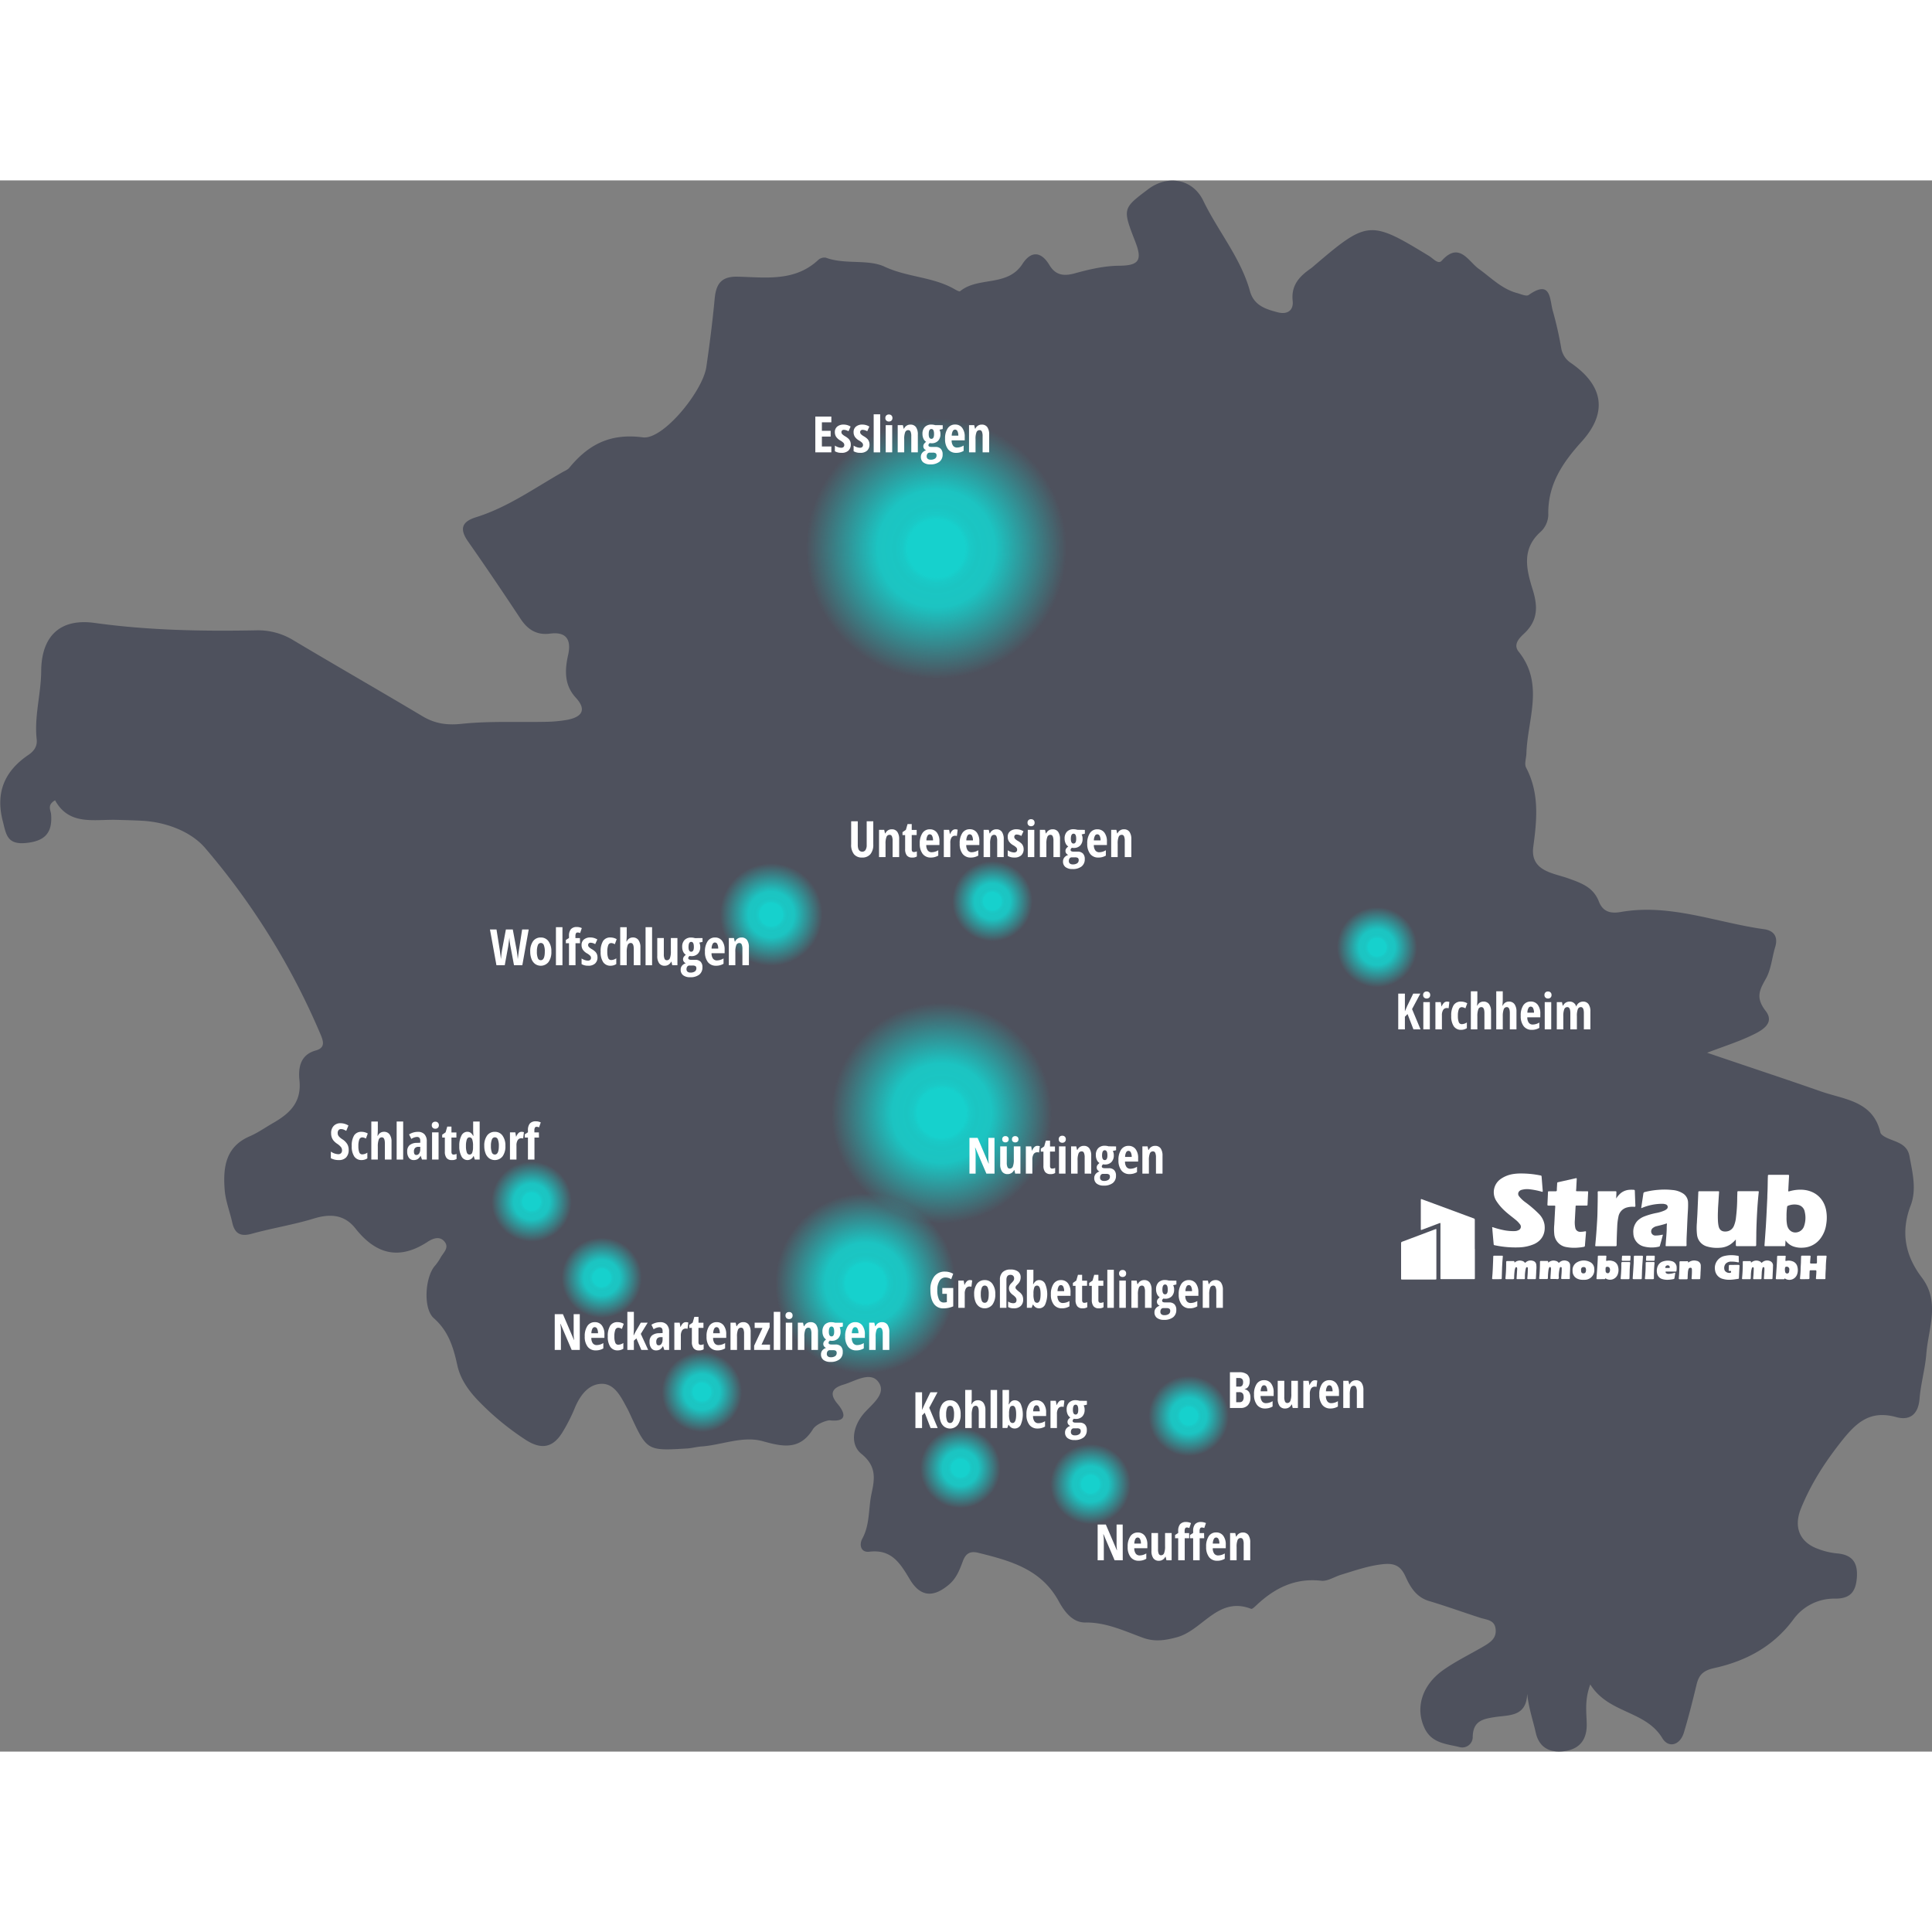 <svg xmlns="http://www.w3.org/2000/svg" xmlns:xlink="http://www.w3.org/1999/xlink" viewBox="0 0 964.34 784.25" width="1000" height="1000"><rect x="0" y="0" width="964.34" height="784.25" fill="#808080" stroke="none"/><defs><style>.cls-1{fill:#4e515d;}.cls-2{fill:url(#Unbenannter_Verlauf_76);}.cls-3{fill:url(#Unbenannter_Verlauf_76-2);}.cls-4{fill:url(#Unbenannter_Verlauf_76-3);}.cls-5{fill:url(#Unbenannter_Verlauf_76-4);}.cls-6{fill:url(#Unbenannter_Verlauf_76-5);}.cls-7{fill:url(#Unbenannter_Verlauf_76-6);}.cls-8{fill:url(#Unbenannter_Verlauf_76-7);}.cls-9{fill:url(#Unbenannter_Verlauf_76-8);}.cls-10{fill:url(#Unbenannter_Verlauf_76-9);}.cls-11{fill:url(#Unbenannter_Verlauf_76-10);}.cls-12{fill:url(#Unbenannter_Verlauf_76-11);}.cls-13{fill:url(#Unbenannter_Verlauf_76-12);}.cls-14{fill:#fff;}</style><radialGradient id="Unbenannter_Verlauf_76" cx="687.34" cy="382.75" r="20" gradientUnits="userSpaceOnUse"><stop offset="0.22" stop-color="#16d1cd"/><stop offset="0.22" stop-color="#16d1cd"/><stop offset="0.26" stop-color="#16d1cd" stop-opacity="0.94"/><stop offset="0.31" stop-color="#16d1cd" stop-opacity="0.91"/><stop offset="0.45" stop-color="#16d1cd" stop-opacity="0.9"/><stop offset="1" stop-color="#16d1cd" stop-opacity="0"/></radialGradient><radialGradient id="Unbenannter_Verlauf_76-2" cx="544.34" cy="650.75" r="20" xlink:href="#Unbenannter_Verlauf_76"/><radialGradient id="Unbenannter_Verlauf_76-3" cx="593.34" cy="616.75" r="20" xlink:href="#Unbenannter_Verlauf_76"/><radialGradient id="Unbenannter_Verlauf_76-4" cx="479.34" cy="642.75" r="20" xlink:href="#Unbenannter_Verlauf_76"/><radialGradient id="Unbenannter_Verlauf_76-5" cx="265.34" cy="509.75" r="20" xlink:href="#Unbenannter_Verlauf_76"/><radialGradient id="Unbenannter_Verlauf_76-6" cx="495.34" cy="359.81" r="20" xlink:href="#Unbenannter_Verlauf_76"/><radialGradient id="Unbenannter_Verlauf_76-7" cx="350.34" cy="604.75" r="20" xlink:href="#Unbenannter_Verlauf_76"/><radialGradient id="Unbenannter_Verlauf_76-8" cx="300.34" cy="547.75" r="20" xlink:href="#Unbenannter_Verlauf_76"/><radialGradient id="Unbenannter_Verlauf_76-9" cx="467.34" cy="183.75" r="65" xlink:href="#Unbenannter_Verlauf_76"/><radialGradient id="Unbenannter_Verlauf_76-10" cx="470.02" cy="465.53" r="55" xlink:href="#Unbenannter_Verlauf_76"/><radialGradient id="Unbenannter_Verlauf_76-11" cx="432.02" cy="550.53" r="45" xlink:href="#Unbenannter_Verlauf_76"/><radialGradient id="Unbenannter_Verlauf_76-12" cx="384.94" cy="366.45" r="25.61" xlink:href="#Unbenannter_Verlauf_76"/></defs><title>LandkreisEsslingen</title><g id="Karte"><path class="cls-1" d="M864.75,510.67c20.56,7,38.78,13,56.89,19.33,11.67,4.08,25.91,4.68,29.59,20.47.2.84,1.3,1.64,2.17,2.13,4.62,2.62,11.09,2.84,12.36,9.71,1.51,8.18,3.64,16.65.6,24.59-5.1,13.32-2.71,25.07,5.53,35.94,9.31,12.28,3.29,25.32,2.29,38.05-.59,7.53-2.79,14.93-3.39,22.46-.62,7.79-4.82,11.07-11.63,9.19-13.51-3.72-20.36,3.09-28.09,13-8,10.22-14.64,20.69-19.47,32.59-3.76,9.27-.75,16.92,8.65,20.24a35.53,35.53,0,0,0,9,2.17c7.82.58,10.85,4.44,10.23,12.24-.57,7.17-3.48,10.46-11,10.36a25.12,25.12,0,0,0-20.62,10.32c-10.06,13.65-23.8,20.87-39.59,24.36-5.44,1.2-7.61,3.36-8.77,8.18-1.94,8-3.95,16.09-6.34,24-1.93,6.39-7.68,7.89-10.73,2.84-8.44-14-26.85-12.19-36-26.86-3,8.1-1.79,14.28-1.77,20.2,0,8.21-4.39,12.37-11.68,13.16-6.68.72-12.09-1.71-13.79-9.42-1.33-6-3.45-11.91-4.25-19.31-.36,11.47-8.86,10.59-15.63,11.59-6.23.92-11.4,1.82-11.55,9.92a5.21,5.21,0,0,1-6.5,5.15c-6.5-1.63-13.85-1.82-17.46-9.31-4.87-10.09-1.51-21.7,9.54-29.38,6.21-4.32,13.09-7.67,19.66-11.49,3.35-2,6.68-4,6.2-8.66s-4.34-4.65-7.6-5.69c-8.54-2.73-17-5.83-25.55-8.37-6.4-1.9-9.39-6.83-11.82-12.21-2.3-5.08-5.19-6.85-11.2-6.22-7.38.78-14.09,3.2-21,5.29-3.3,1-6.7,3.33-9.81,3-13.17-1.52-23.43,3.68-32.56,12.34-.74.7-2,1.88-2.5,1.67-16.55-6.43-24.17,10.7-37.05,14.18-6,1.62-11.16,2.36-16.95.26-9.35-3.4-18.33-7.75-28.81-7.62-6.45.08-10.56-5.71-13.23-10.61-8.79-16.1-24.22-20.21-40.09-24.16-4.39-1.09-6.41.49-7.82,4.29-1.55,4.21-3.18,8.39-6.77,11.46-7.82,6.69-14.32,6.33-19.58-2.4-4.8-8-9.06-15.27-20.29-13.91-4.21.51-5.2-3.42-3.48-6.56,3.82-7,3-14.84,4.54-22.21,1.51-7.1,2.92-13.68-5-20.08-5.87-4.72-4.36-13.87,1.47-20.46,4-4.51,11.24-9.68,7-15.43-4-5.46-11.6-.39-17.34,1.31-4.91,1.45-7.84,4-3,9.67,3,3.55,6,9.24-4,8.18-.94-.1-6.53,1.53-8.37,4.49-6.46,10.38-14.76,8.8-24.95,5.94-10-2.81-20.4,1.89-30.7,2.62-2.4.17-4.77.86-7.17,1-20,1.21-20,1.19-28.46-17.18-.44-.94-.86-1.89-1.36-2.8-3-5.48-6.17-12.41-12.77-12.3-6.81.12-11.05,6.14-13.66,12.65a84,84,0,0,1-5.63,11.08c-5,8.49-11.09,9.37-19.3,3.8a135,135,0,0,1-23.79-19.91c-4.54-4.92-8.23-10.31-9.67-16.86-1.94-8.86-4.35-17-11.72-23.5-5.36-4.71-4.41-19.89.21-25.77a26,26,0,0,0,3-4.19c1.31-2.6,4.71-5.12,2.11-8.28-2.46-3-5.9-1.54-8.5.15-14.25,9.31-25.86,6.11-36-6.77-5.36-6.78-12.36-7.45-20.59-4.93-10.2,3.13-20.84,4.79-31.14,7.64-5.74,1.59-8.51-.18-9.73-5.68s-3.32-10.68-3.75-16.11c-1-12.22.92-21.86,12.48-26.86,4.1-1.77,7.81-4.42,11.71-6.65,8.21-4.71,14.24-10.28,13.12-21.27-.61-5.94.17-12.73,8.15-14.92,5-1.38,3.74-4.82,2.28-8.26a357.13,357.13,0,0,0-57.5-92.79c-6.91-8.1-19.36-13-31.59-13.62-4.14-.22-8.29-.32-12.44-.44-11.4-.33-23.86,3-30.87-9.76-4.12,2.33-2.18,4.88-2,7,.75,9.34-3.17,13.47-12.83,14.33-9.31.83-9.65-4.64-11.3-11-3.69-14.34,1-25,12.83-33,2.84-1.94,4.49-4.33,4.11-7.77-1.28-11.48,2.17-22.62,2.25-34,.11-17.72,9.63-26.47,26.67-24.1,26.81,3.73,53.71,4.21,80.66,3.7a33.71,33.71,0,0,1,18.62,5c21.37,12.75,43,25.12,64.34,37.86,6.22,3.71,12.15,4.59,19.58,3.81,13.7-1.45,27.62-.72,41.44-1a67.52,67.52,0,0,0,11.3-1c7-1.36,10-4.79,4.22-11.07s-5.53-13.66-3.8-21.41c1.61-7.21-.68-11.65-9-10.55-6.63.88-11.15-1.93-14.73-7.35-8.6-13-17.28-25.87-26.21-38.61-4.35-6.2-3.28-9.89,4-12.15,15.68-4.89,29-14.44,43.05-22.44,1.2-.68,2.64-1.22,3.47-2.23,9.54-11.64,20.43-17.33,36.71-15.18,10.16,1.34,30-23.19,31.69-35.2,1.63-11.26,3.09-22.56,4.14-33.89.68-7.31,3.12-11.3,11.44-11.11,14,.32,28.56,2.63,40.3-8.39a4.58,4.58,0,0,1,3.8-1.08c9.61,3.56,20.93.58,29.33,4.5,11.39,5.31,24.13,5,34.9,11.21.87.5,2.37,1.32,2.77,1,9.07-7.45,23.62-2,31.1-13.6,4.13-6.43,9.22-6.54,13.47.57,2.9,4.85,6.84,5.69,12.37,4.19,7.28-2,14.68-3.79,22.39-3.86,10-.09,11.67-2.78,8.09-12-6.41-16.54-6.41-16.54,6.5-26.25,9.57-7.19,22.09-5.3,27.46,5.83,7.35,15.24,18.64,28.44,23.25,45,2,7.29,7.85,9.08,13.95,10.67,4.78,1.25,7.91-1,7.4-5.72-.83-7.82,3.39-12.23,9-16.15.57-.39,1.08-.86,1.61-1.31C695.25,95.09,696.5,95,726,113c2,1.22,4.51,4.31,6.27,2.36,8.76-9.77,13.31.32,18.46,4,6.15,4.44,11.45,10,19.06,12.1,2,.53,4.72,1.8,5.88,1,11.44-8.05,10.42,2.46,12.12,8.15a182.46,182.46,0,0,1,4.11,18.16,11,11,0,0,0,4.8,7.57c16.29,11.21,18.59,24.72,5.43,39.28-9.64,10.66-17,21.57-16.65,36.61a12.08,12.08,0,0,1-3.69,8.3c-10,8.75-7.12,19.3-4,29.31,2.6,8.48,2.35,15.32-4.4,21.62-2.39,2.23-5.58,5.43-2.72,9,12.95,16.14,4.43,33.75,3.88,50.82-.08,2.39-1.11,5.25-.15,7.08,6.68,12.74,5.44,25.88,3.59,39.45-1.66,12.18,9.93,13.15,17.13,15.71,6.93,2.47,12.81,4.48,15.63,11.73,2,5.08,5.8,6.06,10.92,5.16,24.64-4.31,47.68,5.28,71.45,8.59,4.89.68,7.2,3.68,5.6,8.94s-2,11.09-4.62,15.73c-3.25,5.78-5.22,9.49-.14,16.12,5,6.47-2.52,10.16-7.73,12.57C880,505.28,873.52,507.35,864.75,510.67Z" transform="translate(-12.66 -75.25)"/></g><g id="Kreise"><circle class="cls-2" cx="687.34" cy="382.75" r="20"/><circle class="cls-3" cx="544.34" cy="650.75" r="20"/><circle class="cls-4" cx="593.34" cy="616.75" r="20"/><circle class="cls-5" cx="479.34" cy="642.75" r="20"/><circle class="cls-6" cx="265.34" cy="509.75" r="20"/><circle class="cls-7" cx="495.34" cy="359.81" r="20"/><circle class="cls-8" cx="350.34" cy="604.75" r="20"/><circle class="cls-9" cx="300.34" cy="547.75" r="20"/><circle class="cls-10" cx="467.34" cy="183.75" r="65"/><circle class="cls-11" cx="470.02" cy="465.53" r="55"/><circle class="cls-12" cx="432.02" cy="550.53" r="45"/><circle class="cls-13" cx="384.94" cy="366.45" r="25.61"/></g><g id="Orte"><path class="cls-14" d="M721.7,499h-3.54l-2.93-7.63-1.33,1.33V499h-3.32V481.15h3.32V490l1.16-2.67,3-6.18h3.55l-4.13,7.73Z" transform="translate(-12.66 -75.25)"/><path class="cls-14" d="M723,481.85a1.72,1.72,0,0,1,.47-1.28,1.78,1.78,0,0,1,1.31-.47,1.73,1.73,0,0,1,1.27.47,1.71,1.71,0,0,1,.48,1.28,1.68,1.68,0,0,1-.49,1.29,1.76,1.76,0,0,1-1.26.46,1.81,1.81,0,0,1-1.29-.46A1.68,1.68,0,0,1,723,481.85ZM726.35,499H723.1V485.4h3.25Z" transform="translate(-12.66 -75.25)"/><path class="cls-14" d="M734.93,485.15a3.83,3.83,0,0,1,1.17.18l-.38,3.15a2.71,2.71,0,0,0-.89-.12,2.07,2.07,0,0,0-1.82.93,4.83,4.83,0,0,0-.63,2.72v7h-3.25V485.4h2.67l.37,2.12h.11a4.92,4.92,0,0,1,1.17-1.83A2.18,2.18,0,0,1,734.93,485.15Z" transform="translate(-12.66 -75.25)"/><path class="cls-14" d="M742,499.24a4.27,4.27,0,0,1-3.7-1.77,8.88,8.88,0,0,1-1.27-5.2,9.62,9.62,0,0,1,1.2-5.36,4.18,4.18,0,0,1,3.72-1.77,6.19,6.19,0,0,1,1.59.22,5.35,5.35,0,0,1,1.49.63l-.93,2.53a3.65,3.65,0,0,0-1.79-.6,1.55,1.55,0,0,0-1.5,1.08,8.72,8.72,0,0,0-.46,3.24,8.37,8.37,0,0,0,.45,3.16,1.53,1.53,0,0,0,1.48,1,4.75,4.75,0,0,0,2.55-.85v2.86A5.28,5.28,0,0,1,742,499.24Z" transform="translate(-12.66 -75.25)"/><path class="cls-14" d="M753.6,499v-8.11q0-3-1.5-3a1.6,1.6,0,0,0-1.58,1.18,9.86,9.86,0,0,0-.45,3.39V499h-3.25V480h3.25v4.22q0,.82-.15,2.92h.17a3.17,3.17,0,0,1,3-2,3.31,3.31,0,0,1,2.82,1.26,6.12,6.12,0,0,1,1,3.72V499Z" transform="translate(-12.66 -75.25)"/><path class="cls-14" d="M766.28,499v-8.11q0-3-1.5-3a1.6,1.6,0,0,0-1.57,1.18,9.89,9.89,0,0,0-.45,3.39V499H759.5V480h3.25v4.22q0,.82-.15,2.92h.17a3.18,3.18,0,0,1,3-2,3.31,3.31,0,0,1,2.82,1.26,6.12,6.12,0,0,1,1,3.72V499Z" transform="translate(-12.66 -75.25)"/><path class="cls-14" d="M777.19,499.24a4.9,4.9,0,0,1-4-1.81,8,8,0,0,1-1.47-5.13A9,9,0,0,1,773,487a4.28,4.28,0,0,1,3.71-1.89,4.23,4.23,0,0,1,3.5,1.62,7.13,7.13,0,0,1,1.28,4.53V493H775a4.43,4.43,0,0,0,.75,2.7,2.36,2.36,0,0,0,2,.89,6.33,6.33,0,0,0,3.25-1v2.67A7.13,7.13,0,0,1,777.19,499.24Zm-.48-11.6a1.32,1.32,0,0,0-1.15.74,5,5,0,0,0-.52,2.29h3.3a4.94,4.94,0,0,0-.45-2.26A1.3,1.3,0,0,0,776.71,487.65Z" transform="translate(-12.66 -75.25)"/><path class="cls-14" d="M783.56,481.85a1.72,1.72,0,0,1,.47-1.28,1.78,1.78,0,0,1,1.31-.47,1.73,1.73,0,0,1,1.27.47,1.71,1.71,0,0,1,.48,1.28,1.68,1.68,0,0,1-.49,1.29,1.76,1.76,0,0,1-1.26.46,1.81,1.81,0,0,1-1.29-.46A1.68,1.68,0,0,1,783.56,481.85ZM786.94,499H783.7V485.4h3.25Z" transform="translate(-12.66 -75.25)"/><path class="cls-14" d="M803.23,499v-8.11q0-3-1.48-3a1.58,1.58,0,0,0-1.54,1.07,9.23,9.23,0,0,0-.46,3.42V499h-3.27v-8.11q0-3-1.5-3a1.59,1.59,0,0,0-1.53,1.06,9.27,9.27,0,0,0-.48,3.5V499h-3.25V485.4h2.58l.39,1.75h.21a3.3,3.3,0,0,1,1.34-1.52,3.61,3.61,0,0,1,1.81-.48,3.24,3.24,0,0,1,3.32,2.36h.12a3.47,3.47,0,0,1,3.33-2.36,3.19,3.19,0,0,1,2.74,1.27,6.21,6.21,0,0,1,.93,3.71V499Z" transform="translate(-12.66 -75.25)"/><path class="cls-14" d="M626.57,670.15h4.55a6.2,6.2,0,0,1,4.05,1.08,4.27,4.27,0,0,1,1.27,3.44,4.7,4.7,0,0,1-.67,2.59,2.71,2.71,0,0,1-1.83,1.26v.12a3.47,3.47,0,0,1,2.19,1.42,5,5,0,0,1,.67,2.76,5.31,5.31,0,0,1-1.3,3.8,4.67,4.67,0,0,1-3.56,1.37h-5.37Zm3.13,7.18h1.53a1.74,1.74,0,0,0,1.48-.56,2.74,2.74,0,0,0,.43-1.67,2.18,2.18,0,0,0-.49-1.59,2.12,2.12,0,0,0-1.54-.48h-1.4Zm0,2.77v5h1.67a1.86,1.86,0,0,0,1.54-.63,3.13,3.13,0,0,0,.51-2q0-2.39-2.1-2.39Z" transform="translate(-12.66 -75.25)"/><path class="cls-14" d="M644.07,688.24a4.9,4.9,0,0,1-4-1.81,8,8,0,0,1-1.47-5.13A9,9,0,0,1,639.9,676a4.28,4.28,0,0,1,3.71-1.89,4.23,4.23,0,0,1,3.5,1.62,7.13,7.13,0,0,1,1.28,4.53V682h-6.53a4.43,4.43,0,0,0,.75,2.7,2.36,2.36,0,0,0,2,.88,6.33,6.33,0,0,0,3.25-1v2.67A7.13,7.13,0,0,1,644.07,688.24Zm-.48-11.6a1.32,1.32,0,0,0-1.15.74,5,5,0,0,0-.52,2.29h3.3a4.94,4.94,0,0,0-.45-2.26A1.3,1.3,0,0,0,643.59,676.65Z" transform="translate(-12.66 -75.25)"/><path class="cls-14" d="M657.9,688l-.4-1.75h-.17a3.46,3.46,0,0,1-3.2,2,3.25,3.25,0,0,1-2.77-1.25,6.14,6.14,0,0,1-.94-3.72V674.4h3.28v8.09a5.5,5.5,0,0,0,.35,2.25,1.19,1.19,0,0,0,1.15.76,1.6,1.6,0,0,0,1.53-1.05,9.19,9.19,0,0,0,.48-3.53V674.4h3.28V688Z" transform="translate(-12.66 -75.25)"/><path class="cls-14" d="M669,674.14a3.84,3.84,0,0,1,1.17.18l-.38,3.15a2.72,2.72,0,0,0-.89-.12,2.07,2.07,0,0,0-1.82.93,4.83,4.83,0,0,0-.63,2.72v7h-3.25V674.4h2.67l.37,2.12h.11a4.94,4.94,0,0,1,1.17-1.83A2.19,2.19,0,0,1,669,674.14Z" transform="translate(-12.66 -75.25)"/><path class="cls-14" d="M676.66,688.24a4.9,4.9,0,0,1-4-1.81,8,8,0,0,1-1.47-5.13A9,9,0,0,1,672.5,676a4.28,4.28,0,0,1,3.71-1.89,4.23,4.23,0,0,1,3.5,1.62A7.13,7.13,0,0,1,681,680.3V682h-6.53a4.43,4.43,0,0,0,.74,2.7,2.36,2.36,0,0,0,2,.88,6.33,6.33,0,0,0,3.25-1v2.67A7.14,7.14,0,0,1,676.66,688.24Zm-.48-11.6a1.32,1.32,0,0,0-1.15.74,5,5,0,0,0-.53,2.29h3.3a4.93,4.93,0,0,0-.45-2.26A1.3,1.3,0,0,0,676.18,676.65Z" transform="translate(-12.66 -75.25)"/><path class="cls-14" d="M689.92,688v-8.11a5.48,5.48,0,0,0-.35-2.23,1.19,1.19,0,0,0-1.15-.76,1.61,1.61,0,0,0-1.54,1,9,9,0,0,0-.49,3.52V688h-3.25V674.4h2.58l.39,1.75h.21a3.36,3.36,0,0,1,3.17-2,3.21,3.21,0,0,1,2.78,1.27,6.28,6.28,0,0,1,.92,3.71V688Z" transform="translate(-12.66 -75.25)"/><path class="cls-14" d="M573.07,764H569l-5.52-12.93h-.16a15.71,15.71,0,0,1,.3,3.17V764h-3.08V746.15h4.08l5.47,12.79h.13a17.33,17.33,0,0,1-.23-3.05v-9.74h3.05Z" transform="translate(-12.66 -75.25)"/><path class="cls-14" d="M581,764.24a4.9,4.9,0,0,1-4-1.81,8,8,0,0,1-1.47-5.13,9,9,0,0,1,1.33-5.26,4.28,4.28,0,0,1,3.71-1.89,4.23,4.23,0,0,1,3.5,1.62,7.13,7.13,0,0,1,1.28,4.53V758h-6.53a4.43,4.43,0,0,0,.75,2.7,2.36,2.36,0,0,0,2,.88,6.33,6.33,0,0,0,3.25-1v2.67A7.13,7.13,0,0,1,581,764.24Zm-.48-11.6a1.32,1.32,0,0,0-1.15.74,5,5,0,0,0-.52,2.29h3.3a4.94,4.94,0,0,0-.45-2.26A1.3,1.3,0,0,0,580.57,752.65Z" transform="translate(-12.66 -75.25)"/><path class="cls-14" d="M594.88,764l-.4-1.75h-.17a3.46,3.46,0,0,1-3.2,2,3.25,3.25,0,0,1-2.77-1.25,6.14,6.14,0,0,1-.94-3.72V750.4h3.28v8.09a5.5,5.5,0,0,0,.35,2.25,1.19,1.19,0,0,0,1.15.76,1.6,1.6,0,0,0,1.53-1.05,9.19,9.19,0,0,0,.48-3.53V750.4h3.28V764Z" transform="translate(-12.66 -75.25)"/><path class="cls-14" d="M606.24,753H604v11h-3.25V753h-1.57v-1.62l1.57-1v-1a5.11,5.11,0,0,1,.94-3.37,3.77,3.77,0,0,1,3-1.11,5.56,5.56,0,0,1,2.45.55l-.85,2.48a2.85,2.85,0,0,0-1.25-.29.88.88,0,0,0-.82.44,2.76,2.76,0,0,0-.26,1.36v1h2.25Zm7.47,0h-2.25v11h-3.25V753h-1.57v-1.62l1.57-1v-1a5.11,5.11,0,0,1,.94-3.37,3.77,3.77,0,0,1,3-1.11,5.56,5.56,0,0,1,2.45.55l-.85,2.48a2.85,2.85,0,0,0-1.25-.29.88.88,0,0,0-.82.44,2.76,2.76,0,0,0-.26,1.36v1h2.25Z" transform="translate(-12.66 -75.25)"/><path class="cls-14" d="M620.17,764.24a4.91,4.91,0,0,1-4-1.81,8,8,0,0,1-1.47-5.13A9,9,0,0,1,616,752a4.28,4.28,0,0,1,3.71-1.89,4.22,4.22,0,0,1,3.5,1.62,7.13,7.13,0,0,1,1.28,4.53V758H618a4.42,4.42,0,0,0,.74,2.7,2.36,2.36,0,0,0,2,.88,6.33,6.33,0,0,0,3.25-1v2.67A7.13,7.13,0,0,1,620.17,764.24Zm-.48-11.6a1.32,1.32,0,0,0-1.15.74,5,5,0,0,0-.52,2.29h3.29a4.92,4.92,0,0,0-.45-2.26A1.3,1.3,0,0,0,619.69,752.65Z" transform="translate(-12.66 -75.25)"/><path class="cls-14" d="M633.43,764v-8.11a5.48,5.48,0,0,0-.35-2.23,1.19,1.19,0,0,0-1.15-.76,1.61,1.61,0,0,0-1.54,1,9,9,0,0,0-.49,3.52V764h-3.25V750.4h2.58l.39,1.75h.21a3.36,3.36,0,0,1,3.17-2,3.21,3.21,0,0,1,2.78,1.27,6.27,6.27,0,0,1,.92,3.71V764Z" transform="translate(-12.66 -75.25)"/><path class="cls-14" d="M480.7,698h-3.54l-2.93-7.63-1.33,1.33V698h-3.32V680.15h3.32V689l1.16-2.67,3-6.18h3.55l-4.13,7.73Z" transform="translate(-12.66 -75.25)"/><path class="cls-14" d="M492.15,691.18a8.44,8.44,0,0,1-1.42,5.21,4.94,4.94,0,0,1-6.64,1,5.41,5.41,0,0,1-1.84-2.46,10,10,0,0,1-.65-3.75A8.42,8.42,0,0,1,483,686a4.6,4.6,0,0,1,3.89-1.86,4.54,4.54,0,0,1,3.83,1.9A8.37,8.37,0,0,1,492.15,691.18Zm-7.23,0a8.55,8.55,0,0,0,.46,3.21,1.55,1.55,0,0,0,1.49,1.09q2,0,2-4.3a8.25,8.25,0,0,0-.47-3.19,1.57,1.57,0,0,0-3,0A8.33,8.33,0,0,0,484.92,691.18Z" transform="translate(-12.66 -75.25)"/><path class="cls-14" d="M501.2,698v-8.11q0-3-1.5-3a1.6,1.6,0,0,0-1.57,1.18,9.87,9.87,0,0,0-.45,3.39V698h-3.25V679h3.25v4.22q0,.82-.15,2.92h.17a3.18,3.18,0,0,1,3-2,3.31,3.31,0,0,1,2.82,1.26,6.12,6.12,0,0,1,1,3.72V698Z" transform="translate(-12.66 -75.25)"/><path class="cls-14" d="M510.35,698H507.1V679h3.25Z" transform="translate(-12.66 -75.25)"/><path class="cls-14" d="M519.21,684.14a3.25,3.25,0,0,1,2.92,1.84,13.26,13.26,0,0,1,0,10.41,3.28,3.28,0,0,1-3,1.84,3.23,3.23,0,0,1-1.62-.4,3.93,3.93,0,0,1-1.33-1.4H516l-.55,1.55h-2.39V679h3.25v4.44c0,.19,0,.38,0,.59s-.06.92-.16,2.14h.17a4.15,4.15,0,0,1,1.29-1.58A2.87,2.87,0,0,1,519.21,684.14Zm-1.12,2.76a1.39,1.39,0,0,0-1.34.87,8.16,8.16,0,0,0-.43,3.05v.33a9.19,9.19,0,0,0,.42,3.33,1.42,1.42,0,0,0,1.37,1q1.76,0,1.76-4.32T518.09,686.9Z" transform="translate(-12.66 -75.25)"/><path class="cls-14" d="M530.49,698.24a4.91,4.91,0,0,1-4-1.81A8,8,0,0,1,525,691.3a9,9,0,0,1,1.33-5.26,4.28,4.28,0,0,1,3.71-1.89,4.22,4.22,0,0,1,3.5,1.62,7.13,7.13,0,0,1,1.28,4.53V692h-6.53a4.42,4.42,0,0,0,.74,2.7,2.36,2.36,0,0,0,2,.88,6.33,6.33,0,0,0,3.25-1v2.67A7.13,7.13,0,0,1,530.49,698.24Zm-.48-11.6a1.32,1.32,0,0,0-1.15.74,5,5,0,0,0-.52,2.29h3.29a4.92,4.92,0,0,0-.45-2.26A1.3,1.3,0,0,0,530,686.65Z" transform="translate(-12.66 -75.25)"/><path class="cls-14" d="M542.77,684.14a3.84,3.84,0,0,1,1.17.18l-.38,3.15a2.71,2.71,0,0,0-.89-.12,2.07,2.07,0,0,0-1.82.93,4.83,4.83,0,0,0-.63,2.72v7H537V684.4h2.67l.37,2.12h.11a4.92,4.92,0,0,1,1.17-1.83A2.19,2.19,0,0,1,542.77,684.14Z" transform="translate(-12.66 -75.25)"/><path class="cls-14" d="M555.18,684.43v1.9l-1.62.37a4.36,4.36,0,0,1,.48,2.15,4.68,4.68,0,0,1-1.17,3.38,4.32,4.32,0,0,1-3.27,1.22,3.1,3.1,0,0,1-.9-.1,4,4,0,0,0-.44.46,1,1,0,0,0-.21.63q0,.86,1.48.86h2a3.6,3.6,0,0,1,2.67.93,3.82,3.82,0,0,1,.93,2.81,4.46,4.46,0,0,1-1.59,3.66,7.07,7.07,0,0,1-4.57,1.29,5.43,5.43,0,0,1-3.48-1,3.39,3.39,0,0,1-1.22-2.8,3.08,3.08,0,0,1,.7-2,3.93,3.93,0,0,1,1.93-1.25,2.34,2.34,0,0,1-1-.76,1.9,1.9,0,0,1-.4-1.2,2.19,2.19,0,0,1,.12-.75,2.41,2.41,0,0,1,.35-.63,6.58,6.58,0,0,1,.92-.88,3.47,3.47,0,0,1-1.33-1.58,5.57,5.57,0,0,1-.49-2.36,4.79,4.79,0,0,1,1.17-3.46,4.44,4.44,0,0,1,3.36-1.22,5.8,5.8,0,0,1,1,.09,5.55,5.55,0,0,1,.82.19Zm-8,15.55a1.54,1.54,0,0,0,.51,1.24,2.16,2.16,0,0,0,1.45.43,3.63,3.63,0,0,0,2.21-.56,1.83,1.83,0,0,0,.74-1.54,1.32,1.32,0,0,0-.4-1.09,2.48,2.48,0,0,0-1.48-.32h-1.58a1.29,1.29,0,0,0-1.06.49A2.08,2.08,0,0,0,547.19,700Zm1-11.13q0,2.41,1.36,2.41t1.32-2.43q0-2.49-1.32-2.49T548.19,688.84Z" transform="translate(-12.66 -75.25)"/><path class="cls-14" d="M509.07,571H505l-5.52-12.93h-.16a15.71,15.71,0,0,1,.31,3.17V571h-3.08V553.15h4.08l5.47,12.79h.13a17.33,17.33,0,0,1-.23-3.05v-9.74h3.05Z" transform="translate(-12.66 -75.25)"/><path class="cls-14" d="M519.38,571l-.4-1.75h-.17a3.46,3.46,0,0,1-3.2,2,3.26,3.26,0,0,1-2.77-1.25,6.14,6.14,0,0,1-.94-3.72V557.4h3.28v8.09a5.5,5.5,0,0,0,.35,2.25,1.19,1.19,0,0,0,1.15.76,1.6,1.6,0,0,0,1.53-1.05,9.2,9.2,0,0,0,.48-3.53V557.4H522V571Zm-6.47-17.13a1.54,1.54,0,0,1,.43-1.16,1.63,1.63,0,0,1,1.18-.42,1.61,1.61,0,0,1,1.19.43,1.54,1.54,0,0,1,.43,1.14,1.5,1.5,0,0,1-.43,1.12,1.62,1.62,0,0,1-1.19.43,1.64,1.64,0,0,1-1.18-.41A1.5,1.5,0,0,1,512.91,553.87Zm4.86,0a1.55,1.55,0,0,1,.43-1.15,1.63,1.63,0,0,1,1.2-.42,1.66,1.66,0,0,1,1.18.42,1.52,1.52,0,0,1,.44,1.16,1.5,1.5,0,0,1-.43,1.14,1.9,1.9,0,0,1-2.38,0A1.5,1.5,0,0,1,517.77,553.87Z" transform="translate(-12.66 -75.25)"/><path class="cls-14" d="M530.5,557.14a3.84,3.84,0,0,1,1.17.18l-.38,3.15a2.71,2.71,0,0,0-.89-.12,2.07,2.07,0,0,0-1.82.93,4.83,4.83,0,0,0-.63,2.72v7H524.7V557.4h2.67l.37,2.12h.11a4.92,4.92,0,0,1,1.17-1.83A2.18,2.18,0,0,1,530.5,557.14Z" transform="translate(-12.66 -75.25)"/><path class="cls-14" d="M537.85,568.5a3.76,3.76,0,0,0,1.48-.34v2.54a4.21,4.21,0,0,1-2.38.55,3.18,3.18,0,0,1-2.62-1.06,5,5,0,0,1-.85-3.17v-7h-1.32v-1.45l1.7-1.17.83-2.88h2.08v2.93h2.47V560h-2.47v7.15Q536.75,568.5,537.85,568.5Z" transform="translate(-12.66 -75.25)"/><path class="cls-14" d="M541.12,553.85a1.73,1.73,0,0,1,.47-1.28,1.77,1.77,0,0,1,1.31-.47,1.63,1.63,0,0,1,1.75,1.75,1.68,1.68,0,0,1-.49,1.29,1.76,1.76,0,0,1-1.26.46,1.81,1.81,0,0,1-1.29-.46A1.68,1.68,0,0,1,541.12,553.85ZM544.5,571h-3.25V557.4h3.25Z" transform="translate(-12.66 -75.25)"/><path class="cls-14" d="M554.06,571v-8.11a5.48,5.48,0,0,0-.35-2.23,1.19,1.19,0,0,0-1.15-.76,1.61,1.61,0,0,0-1.54,1,9,9,0,0,0-.49,3.52V571h-3.25V557.4h2.58l.39,1.75h.21a3.36,3.36,0,0,1,3.17-2,3.21,3.21,0,0,1,2.78,1.27,6.28,6.28,0,0,1,.92,3.71V571Z" transform="translate(-12.66 -75.25)"/><path class="cls-14" d="M569.74,557.43v1.9l-1.62.37a4.37,4.37,0,0,1,.48,2.15,4.68,4.68,0,0,1-1.17,3.38,4.32,4.32,0,0,1-3.27,1.22,3.09,3.09,0,0,1-.9-.1,4,4,0,0,0-.44.46,1,1,0,0,0-.21.63q0,.86,1.48.86h2a3.61,3.61,0,0,1,2.67.93,3.82,3.82,0,0,1,.93,2.81,4.46,4.46,0,0,1-1.59,3.66,7.06,7.06,0,0,1-4.56,1.29,5.43,5.43,0,0,1-3.48-1,3.39,3.39,0,0,1-1.22-2.8,3.08,3.08,0,0,1,.7-2,3.92,3.92,0,0,1,1.93-1.25,2.34,2.34,0,0,1-1-.76,1.9,1.9,0,0,1-.4-1.2,2.17,2.17,0,0,1,.12-.75,2.41,2.41,0,0,1,.35-.63,6.55,6.55,0,0,1,.92-.88,3.46,3.46,0,0,1-1.33-1.58,5.57,5.57,0,0,1-.49-2.36,4.79,4.79,0,0,1,1.17-3.46,4.44,4.44,0,0,1,3.36-1.22,5.81,5.81,0,0,1,1,.09,5.58,5.58,0,0,1,.82.19Zm-8,15.55a1.54,1.54,0,0,0,.51,1.24,2.16,2.16,0,0,0,1.45.43,3.63,3.63,0,0,0,2.22-.56,1.83,1.83,0,0,0,.74-1.54,1.32,1.32,0,0,0-.4-1.09,2.49,2.49,0,0,0-1.48-.32H563.2a1.29,1.29,0,0,0-1.06.49A2.08,2.08,0,0,0,561.75,573Zm1-11.13q0,2.41,1.35,2.41t1.32-2.43q0-2.49-1.32-2.49T562.75,561.84Z" transform="translate(-12.66 -75.25)"/><path class="cls-14" d="M576.4,571.24a4.9,4.9,0,0,1-4-1.81,8,8,0,0,1-1.47-5.13,9,9,0,0,1,1.33-5.26,4.28,4.28,0,0,1,3.71-1.89,4.23,4.23,0,0,1,3.5,1.62,7.13,7.13,0,0,1,1.28,4.53V565H574.2a4.43,4.43,0,0,0,.74,2.7,2.36,2.36,0,0,0,2,.88,6.33,6.33,0,0,0,3.25-1v2.67A7.14,7.14,0,0,1,576.4,571.24Zm-.48-11.6a1.32,1.32,0,0,0-1.15.74,5,5,0,0,0-.53,2.29h3.3a4.93,4.93,0,0,0-.45-2.26A1.3,1.3,0,0,0,575.92,559.65Z" transform="translate(-12.66 -75.25)"/><path class="cls-14" d="M589.65,571v-8.11a5.48,5.48,0,0,0-.35-2.23,1.19,1.19,0,0,0-1.15-.76,1.61,1.61,0,0,0-1.54,1,9,9,0,0,0-.49,3.52V571h-3.25V557.4h2.58l.39,1.75h.21a3.36,3.36,0,0,1,3.17-2,3.21,3.21,0,0,1,2.78,1.27,6.28,6.28,0,0,1,.92,3.71V571Z" transform="translate(-12.66 -75.25)"/><path class="cls-14" d="M302.07,659H298l-5.52-12.93h-.16a15.71,15.71,0,0,1,.31,3.17V659h-3.08V641.15h4.08l5.47,12.79h.13a17.38,17.38,0,0,1-.23-3.05v-9.74h3.05Z" transform="translate(-12.66 -75.25)"/><path class="cls-14" d="M310,659.24a4.9,4.9,0,0,1-4-1.81,8,8,0,0,1-1.47-5.13,9,9,0,0,1,1.33-5.26,4.28,4.28,0,0,1,3.71-1.89,4.23,4.23,0,0,1,3.5,1.62,7.13,7.13,0,0,1,1.28,4.53V653h-6.53a4.43,4.43,0,0,0,.74,2.7,2.36,2.36,0,0,0,2,.88,6.33,6.33,0,0,0,3.25-1v2.67A7.14,7.14,0,0,1,310,659.24Zm-.48-11.6a1.32,1.32,0,0,0-1.15.74,5,5,0,0,0-.52,2.29h3.3a4.93,4.93,0,0,0-.45-2.26A1.3,1.3,0,0,0,309.57,647.65Z" transform="translate(-12.66 -75.25)"/><path class="cls-14" d="M321,659.24a4.27,4.27,0,0,1-3.7-1.77,8.88,8.88,0,0,1-1.27-5.2,9.62,9.62,0,0,1,1.2-5.36,4.18,4.18,0,0,1,3.72-1.77,6.21,6.21,0,0,1,1.59.22A5.32,5.32,0,0,1,324,646l-.93,2.53a3.65,3.65,0,0,0-1.79-.6,1.55,1.55,0,0,0-1.5,1.08,8.72,8.72,0,0,0-.46,3.24,8.36,8.36,0,0,0,.45,3.16,1.53,1.53,0,0,0,1.48,1,4.74,4.74,0,0,0,2.55-.86v2.86A5.27,5.27,0,0,1,321,659.24Z" transform="translate(-12.66 -75.25)"/><path class="cls-14" d="M329,651.68l.82-1.62,2.69-4.65h3.44L332.51,651l3.67,8h-3.41l-2.45-5.75-1.27,1.15V659h-3.25V640h3.25V649l-.15,2.72Z" transform="translate(-12.66 -75.25)"/><path class="cls-14" d="M344.25,659l-.65-1.86h-.07a4.61,4.61,0,0,1-1.49,1.65,3.79,3.79,0,0,1-1.94.45,2.81,2.81,0,0,1-2.36-1.12,5,5,0,0,1-.86-3.12,4,4,0,0,1,1.18-3.19,5.59,5.59,0,0,1,3.52-1.15l1.81-.07v-1q0-1.9-1.65-1.9a5.64,5.64,0,0,0-2.81,1l-1.12-2.25a8.09,8.09,0,0,1,4.41-1.28,4.23,4.23,0,0,1,3.29,1.24,5,5,0,0,1,1.13,3.51V659Zm-2.82-2.29a1.63,1.63,0,0,0,1.42-.8,3.79,3.79,0,0,0,.53-2.13v-1.15l-1,0a2.28,2.28,0,0,0-1.63.63,2.48,2.48,0,0,0-.52,1.71Q340.23,656.71,341.43,656.71Z" transform="translate(-12.66 -75.25)"/><path class="cls-14" d="M355.05,645.14a3.84,3.84,0,0,1,1.17.18l-.38,3.15a2.71,2.71,0,0,0-.89-.12,2.07,2.07,0,0,0-1.82.93,4.83,4.83,0,0,0-.63,2.72v7h-3.25V645.4h2.67l.37,2.12h.11a4.93,4.93,0,0,1,1.17-1.83A2.19,2.19,0,0,1,355.05,645.14Z" transform="translate(-12.66 -75.25)"/><path class="cls-14" d="M362.4,656.5a3.76,3.76,0,0,0,1.48-.34v2.54a4.21,4.21,0,0,1-2.38.55,3.17,3.17,0,0,1-2.62-1.06A5,5,0,0,1,358,655v-7H356.7v-1.45l1.7-1.17.83-2.88h2.08v2.93h2.47V648H361.3v7.15Q361.3,656.5,362.4,656.5Z" transform="translate(-12.66 -75.25)"/><path class="cls-14" d="M370.8,659.24a4.9,4.9,0,0,1-4-1.81,8,8,0,0,1-1.47-5.13,9,9,0,0,1,1.33-5.26,4.28,4.28,0,0,1,3.71-1.89,4.23,4.23,0,0,1,3.5,1.62,7.13,7.13,0,0,1,1.28,4.53V653H368.6a4.43,4.43,0,0,0,.74,2.7,2.36,2.36,0,0,0,2,.88,6.33,6.33,0,0,0,3.25-1v2.67A7.14,7.14,0,0,1,370.8,659.24Zm-.48-11.6a1.32,1.32,0,0,0-1.15.74,5,5,0,0,0-.52,2.29h3.3a4.93,4.93,0,0,0-.45-2.26A1.3,1.3,0,0,0,370.32,647.65Z" transform="translate(-12.66 -75.25)"/><path class="cls-14" d="M384.06,659v-8.11a5.49,5.49,0,0,0-.35-2.23,1.19,1.19,0,0,0-1.15-.76,1.61,1.61,0,0,0-1.54,1,9,9,0,0,0-.49,3.52V659h-3.25V645.4h2.58l.39,1.75h.21a3.36,3.36,0,0,1,3.17-2,3.21,3.21,0,0,1,2.78,1.27,6.28,6.28,0,0,1,.92,3.71V659Z" transform="translate(-12.66 -75.25)"/><path class="cls-14" d="M397,659h-7.92v-2.08l4.17-8.9h-3.91V645.4h7.48v2.29l-4.05,8.68H397Z" transform="translate(-12.66 -75.25)"/><path class="cls-14" d="M402.12,659h-3.25V640h3.25Z" transform="translate(-12.66 -75.25)"/><path class="cls-14" d="M404.74,641.85a1.73,1.73,0,0,1,.47-1.28,1.77,1.77,0,0,1,1.31-.47,1.63,1.63,0,0,1,1.75,1.75,1.68,1.68,0,0,1-.49,1.29,1.76,1.76,0,0,1-1.26.46,1.81,1.81,0,0,1-1.29-.46A1.68,1.68,0,0,1,404.74,641.85ZM408.12,659h-3.25V645.4h3.25Z" transform="translate(-12.66 -75.25)"/><path class="cls-14" d="M417.68,659v-8.11a5.49,5.49,0,0,0-.35-2.23,1.19,1.19,0,0,0-1.15-.76,1.61,1.61,0,0,0-1.54,1,9,9,0,0,0-.49,3.52V659H410.9V645.4h2.58l.39,1.75h.21a3.36,3.36,0,0,1,3.17-2,3.21,3.21,0,0,1,2.78,1.27,6.28,6.28,0,0,1,.92,3.71V659Z" transform="translate(-12.66 -75.25)"/><path class="cls-14" d="M433.36,645.43v1.9l-1.62.37a4.37,4.37,0,0,1,.48,2.15,4.68,4.68,0,0,1-1.17,3.38,4.32,4.32,0,0,1-3.27,1.22,3.1,3.1,0,0,1-.9-.1,4.05,4.05,0,0,0-.44.46,1,1,0,0,0-.21.63q0,.86,1.48.86h2a3.61,3.61,0,0,1,2.67.93,3.82,3.82,0,0,1,.93,2.81,4.46,4.46,0,0,1-1.59,3.66,7.07,7.07,0,0,1-4.57,1.29,5.43,5.43,0,0,1-3.48-1,3.39,3.39,0,0,1-1.22-2.8,3.08,3.08,0,0,1,.7-2A3.93,3.93,0,0,1,425,658a2.34,2.34,0,0,1-1-.76,1.9,1.9,0,0,1-.4-1.2,2.18,2.18,0,0,1,.12-.75,2.42,2.42,0,0,1,.35-.63,6.59,6.59,0,0,1,.92-.88,3.47,3.47,0,0,1-1.33-1.58,5.56,5.56,0,0,1-.49-2.36,4.79,4.79,0,0,1,1.17-3.46,4.44,4.44,0,0,1,3.36-1.22,5.8,5.8,0,0,1,1,.09,5.57,5.57,0,0,1,.82.19Zm-8,15.55a1.54,1.54,0,0,0,.51,1.24,2.16,2.16,0,0,0,1.45.43,3.63,3.63,0,0,0,2.22-.56,1.83,1.83,0,0,0,.74-1.54,1.32,1.32,0,0,0-.4-1.09,2.49,2.49,0,0,0-1.48-.32h-1.57a1.29,1.29,0,0,0-1.06.49A2.08,2.08,0,0,0,425.37,661Zm1-11.13q0,2.41,1.35,2.41t1.32-2.43q0-2.49-1.32-2.49T426.37,649.84Z" transform="translate(-12.66 -75.25)"/><path class="cls-14" d="M440,659.24a4.9,4.9,0,0,1-4-1.81,8,8,0,0,1-1.47-5.13,9,9,0,0,1,1.33-5.26,4.28,4.28,0,0,1,3.71-1.89,4.23,4.23,0,0,1,3.5,1.62,7.13,7.13,0,0,1,1.28,4.53V653h-6.53a4.43,4.43,0,0,0,.74,2.7,2.36,2.36,0,0,0,2,.88,6.33,6.33,0,0,0,3.25-1v2.67A7.14,7.14,0,0,1,440,659.24Zm-.48-11.6a1.32,1.32,0,0,0-1.15.74,5,5,0,0,0-.52,2.29h3.3a4.93,4.93,0,0,0-.45-2.26A1.3,1.3,0,0,0,439.54,647.65Z" transform="translate(-12.66 -75.25)"/><path class="cls-14" d="M453.27,659v-8.11a5.49,5.49,0,0,0-.35-2.23,1.19,1.19,0,0,0-1.15-.76,1.61,1.61,0,0,0-1.54,1,9,9,0,0,0-.49,3.52V659H446.5V645.4h2.58l.39,1.75h.21a3.36,3.36,0,0,1,3.17-2,3.21,3.21,0,0,1,2.78,1.27,6.28,6.28,0,0,1,.92,3.71V659Z" transform="translate(-12.66 -75.25)"/><path class="cls-14" d="M483,628.1h5.46v9.16a12.46,12.46,0,0,1-4.93,1,5.52,5.52,0,0,1-4.79-2.37q-1.68-2.37-1.68-6.82a10.57,10.57,0,0,1,1.92-6.73,6.47,6.47,0,0,1,5.38-2.43,8.16,8.16,0,0,1,4.08,1.1l-1,2.71a5.69,5.69,0,0,0-2.83-.88,3.42,3.42,0,0,0-3,1.69,8.35,8.35,0,0,0-1.1,4.61,10.55,10.55,0,0,0,.8,4.6,2.51,2.51,0,0,0,2.33,1.6,6.71,6.71,0,0,0,1.64-.21V631H483Z" transform="translate(-12.66 -75.25)"/><path class="cls-14" d="M496.75,624.14a3.84,3.84,0,0,1,1.17.18l-.38,3.15a2.71,2.71,0,0,0-.89-.12,2.07,2.07,0,0,0-1.82.93,4.83,4.83,0,0,0-.63,2.72v7H491V624.4h2.67l.37,2.12h.11a4.93,4.93,0,0,1,1.17-1.83A2.19,2.19,0,0,1,496.75,624.14Z" transform="translate(-12.66 -75.25)"/><path class="cls-14" d="M509.45,631.18a8.44,8.44,0,0,1-1.42,5.21,4.94,4.94,0,0,1-6.64,1,5.41,5.41,0,0,1-1.84-2.46,10,10,0,0,1-.65-3.75,8.42,8.42,0,0,1,1.4-5.17,4.6,4.6,0,0,1,3.89-1.86A4.54,4.54,0,0,1,508,626,8.38,8.38,0,0,1,509.45,631.18Zm-7.23,0a8.55,8.55,0,0,0,.46,3.21,1.55,1.55,0,0,0,1.49,1.09q2,0,2-4.3a8.24,8.24,0,0,0-.47-3.19,1.57,1.57,0,0,0-3,0A8.33,8.33,0,0,0,502.22,631.18Z" transform="translate(-12.66 -75.25)"/><path class="cls-14" d="M522.11,622.8a4.52,4.52,0,0,1-1.29,3.21l-.62.65a2,2,0,0,0-.68,1.13,1.32,1.32,0,0,0,.32.84,12.25,12.25,0,0,0,1.54,1.39,5.42,5.42,0,0,1,1.57,1.79,4.75,4.75,0,0,1,.41,2.06,4.22,4.22,0,0,1-1.22,3.22,4.84,4.84,0,0,1-3.46,1.15,5.55,5.55,0,0,1-2.82-.65v-2.75a4.57,4.57,0,0,0,2.54.85q1.64,0,1.64-1.57a2.05,2.05,0,0,0-.33-1.17,6.9,6.9,0,0,0-1.4-1.34,5.91,5.91,0,0,1-1.56-1.58,3.39,3.39,0,0,1-.47-1.81,3.13,3.13,0,0,1,.3-1.38,4.71,4.71,0,0,1,1-1.28,6,6,0,0,0,1-1.18,2.1,2.1,0,0,0,.27-1.06,1.79,1.79,0,0,0-.47-1.31,1.85,1.85,0,0,0-1.37-.48q-2,0-2,2.48v14h-3.25V623.95a5,5,0,0,1,1.37-3.77,5.43,5.43,0,0,1,3.9-1.31,6,6,0,0,1,3.75,1A3.44,3.44,0,0,1,522.11,622.8Z" transform="translate(-12.66 -75.25)"/><path class="cls-14" d="M531.4,624.14a3.25,3.25,0,0,1,2.92,1.84,13.25,13.25,0,0,1,0,10.41,3.29,3.29,0,0,1-3,1.84,3.24,3.24,0,0,1-1.62-.4,4,4,0,0,1-1.33-1.4h-.21l-.55,1.55h-2.39V619h3.25v4.44q0,.28,0,.59t-.16,2.14h.17a4.15,4.15,0,0,1,1.29-1.58A2.87,2.87,0,0,1,531.4,624.14Zm-1.12,2.76a1.38,1.38,0,0,0-1.34.87,8.13,8.13,0,0,0-.43,3.05v.33a9.19,9.19,0,0,0,.42,3.33,1.42,1.42,0,0,0,1.37,1q1.76,0,1.76-4.32T530.27,626.9Z" transform="translate(-12.66 -75.25)"/><path class="cls-14" d="M542.67,638.24a4.9,4.9,0,0,1-4-1.81,8,8,0,0,1-1.47-5.13,9,9,0,0,1,1.33-5.26,4.28,4.28,0,0,1,3.71-1.89,4.23,4.23,0,0,1,3.5,1.62A7.13,7.13,0,0,1,547,630.3V632h-6.53a4.43,4.43,0,0,0,.75,2.7,2.36,2.36,0,0,0,2,.88,6.33,6.33,0,0,0,3.25-1v2.67A7.13,7.13,0,0,1,542.67,638.24Zm-.48-11.6a1.32,1.32,0,0,0-1.15.74,5,5,0,0,0-.52,2.29h3.3a4.94,4.94,0,0,0-.45-2.26A1.3,1.3,0,0,0,542.2,626.65Z" transform="translate(-12.66 -75.25)"/><path class="cls-14" d="M553.88,635.5a3.76,3.76,0,0,0,1.48-.34v2.54a4.21,4.21,0,0,1-2.38.55,3.17,3.17,0,0,1-2.62-1.06,5,5,0,0,1-.86-3.17v-7h-1.32v-1.45l1.7-1.17.83-2.88h2.08v2.93h2.47V627h-2.47v7.15Q552.78,635.5,553.88,635.5Z" transform="translate(-12.66 -75.25)"/><path class="cls-14" d="M562,635.5a3.76,3.76,0,0,0,1.48-.34v2.54a4.21,4.21,0,0,1-2.38.55,3.17,3.17,0,0,1-2.62-1.06,5,5,0,0,1-.86-3.17v-7h-1.32v-1.45l1.7-1.17.83-2.88h2.08v2.93h2.47V627h-2.47v7.15Q560.89,635.5,562,635.5Z" transform="translate(-12.66 -75.25)"/><path class="cls-14" d="M568.62,638h-3.25V619h3.25Z" transform="translate(-12.66 -75.25)"/><path class="cls-14" d="M571.23,620.85a1.73,1.73,0,0,1,.47-1.28,1.77,1.77,0,0,1,1.31-.47,1.63,1.63,0,0,1,1.75,1.75,1.68,1.68,0,0,1-.49,1.29,1.76,1.76,0,0,1-1.26.46,1.82,1.82,0,0,1-1.29-.46A1.68,1.68,0,0,1,571.23,620.85ZM574.61,638h-3.25V624.4h3.25Z" transform="translate(-12.66 -75.25)"/><path class="cls-14" d="M584.17,638v-8.11a5.48,5.48,0,0,0-.35-2.23,1.19,1.19,0,0,0-1.15-.76,1.61,1.61,0,0,0-1.54,1,9,9,0,0,0-.49,3.52V638h-3.25V624.4H580l.39,1.75h.21a3.36,3.36,0,0,1,3.17-2,3.21,3.21,0,0,1,2.78,1.27,6.27,6.27,0,0,1,.92,3.71V638Z" transform="translate(-12.66 -75.25)"/><path class="cls-14" d="M599.85,624.43v1.9l-1.62.37a4.36,4.36,0,0,1,.48,2.15,4.68,4.68,0,0,1-1.17,3.38,4.32,4.32,0,0,1-3.27,1.22,3.1,3.1,0,0,1-.9-.1,4,4,0,0,0-.44.46,1,1,0,0,0-.21.63q0,.86,1.48.86h2a3.6,3.6,0,0,1,2.67.93,3.82,3.82,0,0,1,.93,2.81,4.46,4.46,0,0,1-1.59,3.66A7.07,7.07,0,0,1,593.6,644a5.43,5.43,0,0,1-3.48-1,3.39,3.39,0,0,1-1.22-2.8,3.08,3.08,0,0,1,.7-2,3.93,3.93,0,0,1,1.93-1.25,2.34,2.34,0,0,1-1-.76,1.9,1.9,0,0,1-.4-1.2,2.19,2.19,0,0,1,.12-.75,2.41,2.41,0,0,1,.35-.63,6.58,6.58,0,0,1,.92-.88,3.47,3.47,0,0,1-1.33-1.58,5.57,5.57,0,0,1-.49-2.36,4.79,4.79,0,0,1,1.17-3.46,4.44,4.44,0,0,1,3.36-1.22,5.8,5.8,0,0,1,1,.09,5.55,5.55,0,0,1,.82.19Zm-8,15.55a1.54,1.54,0,0,0,.51,1.24,2.16,2.16,0,0,0,1.45.43,3.63,3.63,0,0,0,2.21-.56,1.83,1.83,0,0,0,.74-1.54,1.32,1.32,0,0,0-.4-1.09,2.48,2.48,0,0,0-1.48-.32h-1.58a1.29,1.29,0,0,0-1.06.49A2.08,2.08,0,0,0,591.86,640Zm1-11.13q0,2.41,1.36,2.41t1.32-2.43q0-2.49-1.32-2.49T592.86,628.84Z" transform="translate(-12.66 -75.25)"/><path class="cls-14" d="M606.51,638.24a4.91,4.91,0,0,1-4-1.81A8,8,0,0,1,601,631.3a9,9,0,0,1,1.33-5.26,4.28,4.28,0,0,1,3.71-1.89,4.22,4.22,0,0,1,3.5,1.62,7.13,7.13,0,0,1,1.28,4.53V632h-6.53a4.42,4.42,0,0,0,.74,2.7,2.36,2.36,0,0,0,2,.88,6.33,6.33,0,0,0,3.25-1v2.67A7.13,7.13,0,0,1,606.51,638.24Zm-.48-11.6a1.32,1.32,0,0,0-1.15.74,5,5,0,0,0-.52,2.29h3.29a4.92,4.92,0,0,0-.45-2.26A1.3,1.3,0,0,0,606,626.65Z" transform="translate(-12.66 -75.25)"/><path class="cls-14" d="M619.76,638v-8.11a5.48,5.48,0,0,0-.35-2.23,1.19,1.19,0,0,0-1.15-.76,1.61,1.61,0,0,0-1.54,1,9,9,0,0,0-.49,3.52V638H613V624.4h2.58l.39,1.75h.21a3.36,3.36,0,0,1,3.17-2,3.21,3.21,0,0,1,2.78,1.27,6.27,6.27,0,0,1,.92,3.71V638Z" transform="translate(-12.66 -75.25)"/><path class="cls-14" d="M186.7,559.08a5.36,5.36,0,0,1-1.26,3.83,4.79,4.79,0,0,1-3.64,1.33,8,8,0,0,1-4-.92V560a6.86,6.86,0,0,0,3.67,1.31,1.85,1.85,0,0,0,1.43-.53,2,2,0,0,0,.48-1.43,2.6,2.6,0,0,0-.57-1.63,8.49,8.49,0,0,0-1.89-1.64,8.42,8.42,0,0,1-1.74-1.52,5.46,5.46,0,0,1-.92-1.63,6.22,6.22,0,0,1-.32-2.1,5.06,5.06,0,0,1,1.28-3.64,4.5,4.5,0,0,1,3.42-1.34,7.49,7.49,0,0,1,3.94,1.15l-1.1,2.66a10.62,10.62,0,0,0-1.23-.61,3.51,3.51,0,0,0-1.37-.27,1.51,1.51,0,0,0-1.24.53,2.22,2.22,0,0,0-.43,1.45,2.5,2.5,0,0,0,.52,1.57,7.67,7.67,0,0,0,1.81,1.53A7.55,7.55,0,0,1,186,556.3,5.56,5.56,0,0,1,186.7,559.08Z" transform="translate(-12.66 -75.25)"/><path class="cls-14" d="M193.2,564.24a4.27,4.27,0,0,1-3.7-1.77,8.88,8.88,0,0,1-1.27-5.2,9.62,9.62,0,0,1,1.2-5.36,4.18,4.18,0,0,1,3.72-1.77,6.21,6.21,0,0,1,1.59.22,5.32,5.32,0,0,1,1.49.63l-.93,2.53a3.65,3.65,0,0,0-1.79-.6A1.55,1.55,0,0,0,192,554a8.72,8.72,0,0,0-.46,3.24,8.36,8.36,0,0,0,.45,3.16,1.53,1.53,0,0,0,1.48,1,4.74,4.74,0,0,0,2.55-.86v2.86A5.27,5.27,0,0,1,193.2,564.24Z" transform="translate(-12.66 -75.25)"/><path class="cls-14" d="M204.76,564v-8.11q0-3-1.5-3a1.6,1.6,0,0,0-1.57,1.18,9.87,9.87,0,0,0-.45,3.39V564H198V545h3.25v4.22q0,.82-.15,2.92h.17a3.18,3.18,0,0,1,3-2,3.31,3.31,0,0,1,2.82,1.26,6.12,6.12,0,0,1,1,3.72V564Z" transform="translate(-12.66 -75.25)"/><path class="cls-14" d="M213.9,564h-3.25V545h3.25Z" transform="translate(-12.66 -75.25)"/><path class="cls-14" d="M223.29,564l-.65-1.86h-.07a4.61,4.61,0,0,1-1.49,1.65,3.79,3.79,0,0,1-1.94.45,2.81,2.81,0,0,1-2.36-1.12,5,5,0,0,1-.86-3.12,4,4,0,0,1,1.18-3.19,5.59,5.59,0,0,1,3.52-1.15l1.81-.07v-1q0-1.9-1.65-1.9a5.64,5.64,0,0,0-2.81,1l-1.12-2.25a8.09,8.09,0,0,1,4.41-1.28,4.23,4.23,0,0,1,3.29,1.24,5,5,0,0,1,1.13,3.51V564Zm-2.82-2.29a1.63,1.63,0,0,0,1.42-.8,3.79,3.79,0,0,0,.53-2.13v-1.15l-1,0a2.28,2.28,0,0,0-1.63.63,2.48,2.48,0,0,0-.52,1.71Q219.27,561.71,220.47,561.71Z" transform="translate(-12.66 -75.25)"/><path class="cls-14" d="M228.18,546.85a1.73,1.73,0,0,1,.47-1.28,1.77,1.77,0,0,1,1.31-.47,1.63,1.63,0,0,1,1.75,1.75,1.68,1.68,0,0,1-.49,1.29,1.76,1.76,0,0,1-1.26.46,1.81,1.81,0,0,1-1.29-.46A1.68,1.68,0,0,1,228.18,546.85ZM231.57,564h-3.25V550.4h3.25Z" transform="translate(-12.66 -75.25)"/><path class="cls-14" d="M239.07,561.5a3.76,3.76,0,0,0,1.48-.34v2.54a4.21,4.21,0,0,1-2.38.55,3.17,3.17,0,0,1-2.62-1.06,5,5,0,0,1-.85-3.17v-7h-1.32v-1.45l1.7-1.17.83-2.88H238v2.93h2.47V553H238v7.15Q238,561.5,239.07,561.5Z" transform="translate(-12.66 -75.25)"/><path class="cls-14" d="M246,564.24a3.31,3.31,0,0,1-3-1.86,10.26,10.26,0,0,1-1.09-5.16A10.63,10.63,0,0,1,243,552a3.25,3.25,0,0,1,2.93-1.88,2.8,2.8,0,0,1,1.6.46,4.17,4.17,0,0,1,1.25,1.54h.2q-.15-1.85-.15-2.6V545h3.25v19h-2.42l-.55-1.77H249A3.26,3.26,0,0,1,246,564.24Zm1-2.75a1.38,1.38,0,0,0,1.32-.82,7.72,7.72,0,0,0,.45-3v-.43a9.19,9.19,0,0,0-.42-3.33,1.43,1.43,0,0,0-1.39-1q-.9,0-1.31,1.1a9.71,9.71,0,0,0-.41,3.22,9.14,9.14,0,0,0,.42,3.17A1.41,1.41,0,0,0,247.08,561.5Z" transform="translate(-12.66 -75.25)"/><path class="cls-14" d="M264.93,557.18a8.44,8.44,0,0,1-1.42,5.21,4.94,4.94,0,0,1-6.64,1,5.41,5.41,0,0,1-1.84-2.46,10,10,0,0,1-.65-3.75,8.42,8.42,0,0,1,1.4-5.17,4.6,4.6,0,0,1,3.89-1.86,4.54,4.54,0,0,1,3.83,1.9A8.37,8.37,0,0,1,264.93,557.18Zm-7.23,0a8.55,8.55,0,0,0,.46,3.21,1.55,1.55,0,0,0,1.49,1.09q2,0,2-4.3a8.25,8.25,0,0,0-.47-3.19,1.57,1.57,0,0,0-3,0A8.33,8.33,0,0,0,257.7,557.18Z" transform="translate(-12.66 -75.25)"/><path class="cls-14" d="M273,550.14a3.84,3.84,0,0,1,1.17.18l-.38,3.15a2.71,2.71,0,0,0-.89-.12,2.07,2.07,0,0,0-1.82.93,4.83,4.83,0,0,0-.63,2.72v7h-3.25V550.4h2.67l.37,2.12h.11a4.93,4.93,0,0,1,1.17-1.83A2.19,2.19,0,0,1,273,550.14Z" transform="translate(-12.66 -75.25)"/><path class="cls-14" d="M281.68,553h-2.25v11h-3.25V553h-1.57v-1.62l1.57-1v-1a5.11,5.11,0,0,1,.94-3.37,3.77,3.77,0,0,1,3-1.11,5.56,5.56,0,0,1,2.45.55l-.85,2.48a2.85,2.85,0,0,0-1.25-.29.88.88,0,0,0-.82.44,2.78,2.78,0,0,0-.26,1.36v1h2.25Z" transform="translate(-12.66 -75.25)"/><path class="cls-14" d="M427.62,211h-8V193.15h8V196H422.9v4.25h4.38v2.88H422.9v4.94h4.72Z" transform="translate(-12.66 -75.25)"/><path class="cls-14" d="M437.32,207a4.1,4.1,0,0,1-1.17,3.11,4.78,4.78,0,0,1-3.44,1.12,6.37,6.37,0,0,1-3.33-.79v-2.82a6.29,6.29,0,0,0,1.57.77,5,5,0,0,0,1.58.31,1.63,1.63,0,0,0,1.15-.37,1.29,1.29,0,0,0,.4-1,1.58,1.58,0,0,0-.42-1.09,7.09,7.09,0,0,0-1.53-1.14,6.26,6.26,0,0,1-2.12-1.87,4.24,4.24,0,0,1-.64-2.35,3.42,3.42,0,0,1,1.19-2.75,4.88,4.88,0,0,1,3.27-1,6.55,6.55,0,0,1,3.41,1l-1.06,2.33a5,5,0,0,0-2.29-.71,1.22,1.22,0,0,0-.93.33,1.13,1.13,0,0,0-.31.81,1.42,1.42,0,0,0,.38,1,6.7,6.7,0,0,0,1.43,1.06,9.16,9.16,0,0,1,1.78,1.31,3.91,3.91,0,0,1,.79,1.22A4.19,4.19,0,0,1,437.32,207Z" transform="translate(-12.66 -75.25)"/><path class="cls-14" d="M446.67,207a4.1,4.1,0,0,1-1.17,3.11,4.78,4.78,0,0,1-3.44,1.12,6.37,6.37,0,0,1-3.33-.79v-2.82a6.29,6.29,0,0,0,1.57.77,5,5,0,0,0,1.58.31,1.63,1.63,0,0,0,1.15-.37,1.29,1.29,0,0,0,.4-1,1.58,1.58,0,0,0-.42-1.09,7.09,7.09,0,0,0-1.53-1.14,6.26,6.26,0,0,1-2.12-1.87,4.24,4.24,0,0,1-.64-2.35,3.42,3.42,0,0,1,1.19-2.75,4.88,4.88,0,0,1,3.27-1,6.55,6.55,0,0,1,3.41,1l-1.06,2.33a5,5,0,0,0-2.29-.71,1.22,1.22,0,0,0-.93.33,1.13,1.13,0,0,0-.31.81,1.42,1.42,0,0,0,.38,1,6.7,6.7,0,0,0,1.43,1.06,9.16,9.16,0,0,1,1.78,1.31,3.91,3.91,0,0,1,.79,1.22A4.19,4.19,0,0,1,446.67,207Z" transform="translate(-12.66 -75.25)"/><path class="cls-14" d="M452,211h-3.25V192H452Z" transform="translate(-12.66 -75.25)"/><path class="cls-14" d="M454.58,193.85a1.73,1.73,0,0,1,.47-1.28,1.78,1.78,0,0,1,1.31-.47,1.73,1.73,0,0,1,1.27.47,1.71,1.71,0,0,1,.48,1.28,1.68,1.68,0,0,1-.49,1.29,1.76,1.76,0,0,1-1.26.46,1.81,1.81,0,0,1-1.29-.46A1.68,1.68,0,0,1,454.58,193.85ZM458,211h-3.25V197.4H458Z" transform="translate(-12.66 -75.25)"/><path class="cls-14" d="M467.52,211v-8.11a5.48,5.48,0,0,0-.35-2.23,1.19,1.19,0,0,0-1.15-.76,1.61,1.61,0,0,0-1.54,1,9,9,0,0,0-.49,3.52V211h-3.25V197.4h2.58l.39,1.75h.21a3.36,3.36,0,0,1,3.17-2,3.21,3.21,0,0,1,2.78,1.27,6.27,6.27,0,0,1,.92,3.71V211Z" transform="translate(-12.66 -75.25)"/><path class="cls-14" d="M483.21,197.43v1.9l-1.62.37a4.37,4.37,0,0,1,.48,2.15,4.68,4.68,0,0,1-1.17,3.38,4.32,4.32,0,0,1-3.27,1.22,3.06,3.06,0,0,1-.9-.1,4,4,0,0,0-.44.46,1,1,0,0,0-.21.63q0,.85,1.48.85h2a3.61,3.61,0,0,1,2.67.93,3.82,3.82,0,0,1,.93,2.81,4.46,4.46,0,0,1-1.59,3.66A7.07,7.07,0,0,1,477,217a5.43,5.43,0,0,1-3.48-1,3.39,3.39,0,0,1-1.22-2.8,3.08,3.08,0,0,1,.7-2,3.93,3.93,0,0,1,1.93-1.25,2.34,2.34,0,0,1-1-.76,1.9,1.9,0,0,1-.4-1.2,2.18,2.18,0,0,1,.12-.75,2.42,2.42,0,0,1,.35-.63,6.59,6.59,0,0,1,.92-.88,3.47,3.47,0,0,1-1.33-1.57,5.57,5.57,0,0,1-.49-2.36,4.79,4.79,0,0,1,1.17-3.45,4.44,4.44,0,0,1,3.36-1.22,5.8,5.8,0,0,1,1,.09,5.51,5.51,0,0,1,.82.19Zm-8,15.55a1.54,1.54,0,0,0,.51,1.24,2.16,2.16,0,0,0,1.45.43,3.64,3.64,0,0,0,2.22-.56,1.83,1.83,0,0,0,.74-1.54,1.32,1.32,0,0,0-.4-1.09,2.49,2.49,0,0,0-1.48-.32h-1.57a1.29,1.29,0,0,0-1.06.49A2.08,2.08,0,0,0,475.21,213Zm1-11.13q0,2.41,1.35,2.4t1.32-2.43q0-2.49-1.32-2.49T476.22,201.84Z" transform="translate(-12.66 -75.25)"/><path class="cls-14" d="M489.86,211.24a4.9,4.9,0,0,1-4-1.81,8,8,0,0,1-1.47-5.13A9,9,0,0,1,485.7,199a4.28,4.28,0,0,1,3.71-1.89,4.23,4.23,0,0,1,3.5,1.62,7.13,7.13,0,0,1,1.28,4.53V205h-6.53a4.43,4.43,0,0,0,.74,2.7,2.36,2.36,0,0,0,2,.89,6.33,6.33,0,0,0,3.25-1v2.67A7.14,7.14,0,0,1,489.86,211.24Zm-.48-11.6a1.32,1.32,0,0,0-1.15.74,5,5,0,0,0-.52,2.29H491a4.93,4.93,0,0,0-.45-2.26A1.3,1.3,0,0,0,489.39,199.65Z" transform="translate(-12.66 -75.25)"/><path class="cls-14" d="M503.12,211v-8.11a5.47,5.47,0,0,0-.35-2.23,1.19,1.19,0,0,0-1.15-.76,1.61,1.61,0,0,0-1.54,1,9,9,0,0,0-.49,3.52V211h-3.25V197.4h2.58l.39,1.75h.21a3.36,3.36,0,0,1,3.17-2,3.2,3.2,0,0,1,2.78,1.27,6.27,6.27,0,0,1,.92,3.71V211Z" transform="translate(-12.66 -75.25)"/><path class="cls-14" d="M273.37,467h-4.15l-1.75-9.35a32.65,32.65,0,0,1-.57-4.53l-.1.9-.5,3.67-1.7,9.3h-4.15l-3.23-17.85h3.26l1.6,10.07q.23,1.51.62,4.75.3-3.27.57-4.68l1.9-10.14h3.44l1.9,10.14q.38,2.26.6,4.7.43-3.61.62-4.77l1.55-10.07h3.28Z" transform="translate(-12.66 -75.25)"/><path class="cls-14" d="M287.87,460.18a8.44,8.44,0,0,1-1.42,5.21,4.94,4.94,0,0,1-6.64,1,5.41,5.41,0,0,1-1.84-2.46,10,10,0,0,1-.65-3.75,8.42,8.42,0,0,1,1.4-5.17,4.6,4.6,0,0,1,3.89-1.86,4.54,4.54,0,0,1,3.83,1.9A8.38,8.38,0,0,1,287.87,460.18Zm-7.23,0a8.54,8.54,0,0,0,.46,3.21,1.55,1.55,0,0,0,1.49,1.09q2,0,2-4.3a8.25,8.25,0,0,0-.47-3.19,1.57,1.57,0,0,0-3,0A8.34,8.34,0,0,0,280.65,460.18Z" transform="translate(-12.66 -75.25)"/><path class="cls-14" d="M293.4,467h-3.25V448h3.25Z" transform="translate(-12.66 -75.25)"/><path class="cls-14" d="M302.17,456h-2.25v11h-3.25V456H295.1v-1.62l1.57-1v-1a5.11,5.11,0,0,1,.94-3.37,3.77,3.77,0,0,1,3-1.1,5.56,5.56,0,0,1,2.45.55l-.85,2.48a2.85,2.85,0,0,0-1.25-.29.88.88,0,0,0-.82.44,2.77,2.77,0,0,0-.26,1.35v1h2.25Z" transform="translate(-12.66 -75.25)"/><path class="cls-14" d="M310.89,463a4.1,4.1,0,0,1-1.17,3.11,4.78,4.78,0,0,1-3.44,1.12,6.37,6.37,0,0,1-3.33-.79v-2.82a6.29,6.29,0,0,0,1.57.77,5,5,0,0,0,1.58.31,1.63,1.63,0,0,0,1.15-.37,1.29,1.29,0,0,0,.4-1,1.58,1.58,0,0,0-.42-1.09,7.09,7.09,0,0,0-1.53-1.14,6.26,6.26,0,0,1-2.12-1.87,4.24,4.24,0,0,1-.64-2.35,3.42,3.42,0,0,1,1.19-2.75,4.88,4.88,0,0,1,3.27-1,6.55,6.55,0,0,1,3.41,1l-1.06,2.33a5,5,0,0,0-2.29-.71,1.22,1.22,0,0,0-.93.33,1.13,1.13,0,0,0-.31.81,1.42,1.42,0,0,0,.38,1,6.7,6.7,0,0,0,1.43,1.06,9.16,9.16,0,0,1,1.78,1.31,3.91,3.91,0,0,1,.79,1.22A4.19,4.19,0,0,1,310.89,463Z" transform="translate(-12.66 -75.25)"/><path class="cls-14" d="M317.44,467.24a4.27,4.27,0,0,1-3.7-1.77,8.88,8.88,0,0,1-1.27-5.2,9.62,9.62,0,0,1,1.2-5.36,4.18,4.18,0,0,1,3.72-1.77,6.2,6.2,0,0,1,1.59.22,5.35,5.35,0,0,1,1.49.63l-.93,2.53a3.65,3.65,0,0,0-1.79-.6,1.55,1.55,0,0,0-1.5,1.08,8.72,8.72,0,0,0-.46,3.24,8.36,8.36,0,0,0,.45,3.16,1.53,1.53,0,0,0,1.48,1,4.74,4.74,0,0,0,2.55-.85v2.86A5.27,5.27,0,0,1,317.44,467.24Z" transform="translate(-12.66 -75.25)"/><path class="cls-14" d="M329,467v-8.11q0-3-1.5-3a1.6,1.6,0,0,0-1.57,1.18,9.87,9.87,0,0,0-.45,3.39V467h-3.25V448h3.25v4.22q0,.82-.15,2.92h.17a3.18,3.18,0,0,1,3-2,3.31,3.31,0,0,1,2.82,1.26,6.12,6.12,0,0,1,1,3.72V467Z" transform="translate(-12.66 -75.25)"/><path class="cls-14" d="M338.14,467h-3.25V448h3.25Z" transform="translate(-12.66 -75.25)"/><path class="cls-14" d="M348.21,467l-.4-1.75h-.17a3.46,3.46,0,0,1-3.2,2,3.25,3.25,0,0,1-2.77-1.25,6.13,6.13,0,0,1-.94-3.72V453.4H344v8.09a5.51,5.51,0,0,0,.35,2.25,1.19,1.19,0,0,0,1.15.76,1.6,1.6,0,0,0,1.53-1,9.2,9.2,0,0,0,.48-3.53V453.4h3.28V467Z" transform="translate(-12.66 -75.25)"/><path class="cls-14" d="M363.32,453.43v1.9l-1.62.37a4.37,4.37,0,0,1,.48,2.15,4.68,4.68,0,0,1-1.17,3.38,4.32,4.32,0,0,1-3.27,1.22,3.06,3.06,0,0,1-.9-.1,4,4,0,0,0-.44.46,1,1,0,0,0-.21.63q0,.85,1.48.85h2a3.61,3.61,0,0,1,2.67.93,3.82,3.82,0,0,1,.93,2.81,4.46,4.46,0,0,1-1.59,3.66,7.07,7.07,0,0,1-4.57,1.29,5.43,5.43,0,0,1-3.48-1,3.39,3.39,0,0,1-1.22-2.8,3.08,3.08,0,0,1,.7-2A3.93,3.93,0,0,1,355,466a2.34,2.34,0,0,1-1-.76,1.9,1.9,0,0,1-.4-1.2,2.18,2.18,0,0,1,.12-.75,2.42,2.42,0,0,1,.35-.63,6.59,6.59,0,0,1,.92-.88,3.47,3.47,0,0,1-1.33-1.57,5.57,5.57,0,0,1-.49-2.36,4.79,4.79,0,0,1,1.17-3.45,4.44,4.44,0,0,1,3.36-1.22,5.8,5.8,0,0,1,1,.09,5.51,5.51,0,0,1,.82.19Zm-8,15.55a1.54,1.54,0,0,0,.51,1.24,2.16,2.16,0,0,0,1.45.43,3.64,3.64,0,0,0,2.22-.56,1.83,1.83,0,0,0,.74-1.54,1.32,1.32,0,0,0-.4-1.09,2.49,2.49,0,0,0-1.48-.32h-1.57a1.29,1.29,0,0,0-1.06.49A2.08,2.08,0,0,0,355.33,469Zm1-11.13q0,2.41,1.35,2.4t1.32-2.43q0-2.49-1.32-2.49T356.33,457.84Z" transform="translate(-12.66 -75.25)"/><path class="cls-14" d="M370,467.24a4.9,4.9,0,0,1-4-1.81,8,8,0,0,1-1.47-5.13,9,9,0,0,1,1.33-5.26,4.28,4.28,0,0,1,3.71-1.89,4.23,4.23,0,0,1,3.5,1.62,7.13,7.13,0,0,1,1.28,4.53V461h-6.53a4.43,4.43,0,0,0,.74,2.7,2.36,2.36,0,0,0,2,.89,6.33,6.33,0,0,0,3.25-1v2.67A7.14,7.14,0,0,1,370,467.24Zm-.48-11.6a1.32,1.32,0,0,0-1.15.74,5,5,0,0,0-.52,2.29h3.3a4.93,4.93,0,0,0-.45-2.26A1.3,1.3,0,0,0,369.5,455.65Z" transform="translate(-12.66 -75.25)"/><path class="cls-14" d="M383.23,467v-8.11a5.48,5.48,0,0,0-.35-2.23,1.19,1.19,0,0,0-1.15-.76,1.61,1.61,0,0,0-1.54,1,9,9,0,0,0-.49,3.52V467h-3.25V453.4H379l.39,1.75h.21a3.36,3.36,0,0,1,3.17-2,3.21,3.21,0,0,1,2.78,1.27,6.27,6.27,0,0,1,.92,3.71V467Z" transform="translate(-12.66 -75.25)"/><path class="cls-14" d="M448.55,395.15V406.7a7.27,7.27,0,0,1-1.44,4.86,5.18,5.18,0,0,1-4.16,1.68,5,5,0,0,1-4.05-1.67,7.53,7.53,0,0,1-1.39-4.93v-11.5h3.3V406.9q0,3.41,2.26,3.41a1.84,1.84,0,0,0,1.62-.87,4.46,4.46,0,0,0,.57-2.47V395.15Z" transform="translate(-12.66 -75.25)"/><path class="cls-14" d="M458.2,413v-8.11a5.48,5.48,0,0,0-.35-2.23,1.19,1.19,0,0,0-1.15-.76,1.61,1.61,0,0,0-1.54,1,9,9,0,0,0-.49,3.52V413h-3.25V399.4H454l.39,1.75h.21a3.36,3.36,0,0,1,3.17-2,3.21,3.21,0,0,1,2.78,1.27,6.27,6.27,0,0,1,.92,3.71V413Z" transform="translate(-12.66 -75.25)"/><path class="cls-14" d="M468.82,410.5a3.75,3.75,0,0,0,1.48-.34v2.54a4.2,4.2,0,0,1-2.38.55,3.18,3.18,0,0,1-2.62-1.06,5,5,0,0,1-.85-3.17v-7h-1.32v-1.45l1.7-1.17.83-2.88h2.08v2.93h2.47V402h-2.47v7.15Q467.73,410.5,468.82,410.5Z" transform="translate(-12.66 -75.25)"/><path class="cls-14" d="M477.22,413.24a4.9,4.9,0,0,1-4-1.81,8,8,0,0,1-1.47-5.13,9,9,0,0,1,1.33-5.26,4.28,4.28,0,0,1,3.71-1.89,4.23,4.23,0,0,1,3.5,1.62,7.13,7.13,0,0,1,1.28,4.53V407H475a4.43,4.43,0,0,0,.74,2.7,2.36,2.36,0,0,0,2,.89,6.33,6.33,0,0,0,3.25-1v2.67A7.14,7.14,0,0,1,477.22,413.24Zm-.48-11.6a1.32,1.32,0,0,0-1.15.74,5,5,0,0,0-.52,2.29h3.3a4.93,4.93,0,0,0-.45-2.26A1.3,1.3,0,0,0,476.75,401.65Z" transform="translate(-12.66 -75.25)"/><path class="cls-14" d="M489.5,399.15a3.83,3.83,0,0,1,1.17.18l-.38,3.15a2.71,2.71,0,0,0-.89-.12,2.07,2.07,0,0,0-1.82.93A4.83,4.83,0,0,0,487,406v7h-3.25V399.4h2.67l.37,2.12h.11a4.93,4.93,0,0,1,1.17-1.83A2.19,2.19,0,0,1,489.5,399.15Z" transform="translate(-12.66 -75.25)"/><path class="cls-14" d="M497.15,413.24a4.9,4.9,0,0,1-4-1.81,8,8,0,0,1-1.47-5.13A9,9,0,0,1,493,401a4.28,4.28,0,0,1,3.71-1.89,4.23,4.23,0,0,1,3.5,1.62,7.14,7.14,0,0,1,1.28,4.53V407h-6.53a4.43,4.43,0,0,0,.74,2.7,2.36,2.36,0,0,0,2,.89,6.33,6.33,0,0,0,3.25-1v2.67A7.14,7.14,0,0,1,497.15,413.24Zm-.48-11.6a1.32,1.32,0,0,0-1.15.74,5,5,0,0,0-.52,2.29h3.3a4.93,4.93,0,0,0-.45-2.26A1.3,1.3,0,0,0,496.67,401.65Z" transform="translate(-12.66 -75.25)"/><path class="cls-14" d="M510.4,413v-8.11a5.49,5.49,0,0,0-.35-2.23,1.19,1.19,0,0,0-1.15-.76,1.61,1.61,0,0,0-1.54,1,9.05,9.05,0,0,0-.49,3.52V413h-3.25V399.4h2.58l.39,1.75h.21a3.36,3.36,0,0,1,3.17-2,3.21,3.21,0,0,1,2.78,1.27,6.28,6.28,0,0,1,.92,3.71V413Z" transform="translate(-12.66 -75.25)"/><path class="cls-14" d="M523.6,409a4.1,4.1,0,0,1-1.17,3.11,4.78,4.78,0,0,1-3.44,1.12,6.37,6.37,0,0,1-3.33-.79v-2.82a6.28,6.28,0,0,0,1.57.77,5,5,0,0,0,1.58.31,1.63,1.63,0,0,0,1.15-.37,1.29,1.29,0,0,0,.4-1,1.58,1.58,0,0,0-.42-1.09,7.07,7.07,0,0,0-1.53-1.14,6.25,6.25,0,0,1-2.12-1.87,4.24,4.24,0,0,1-.64-2.35,3.42,3.42,0,0,1,1.19-2.75,4.88,4.88,0,0,1,3.27-1,6.55,6.55,0,0,1,3.41,1l-1.06,2.33a5,5,0,0,0-2.29-.71,1.22,1.22,0,0,0-.93.33,1.12,1.12,0,0,0-.31.81,1.42,1.42,0,0,0,.38,1,6.7,6.7,0,0,0,1.43,1.06,9.14,9.14,0,0,1,1.78,1.31,3.91,3.91,0,0,1,.79,1.22A4.18,4.18,0,0,1,523.6,409Z" transform="translate(-12.66 -75.25)"/><path class="cls-14" d="M525.54,395.85a1.73,1.73,0,0,1,.47-1.28,1.78,1.78,0,0,1,1.31-.47,1.73,1.73,0,0,1,1.27.47,1.71,1.71,0,0,1,.48,1.28,1.68,1.68,0,0,1-.49,1.29,1.76,1.76,0,0,1-1.26.46,1.81,1.81,0,0,1-1.29-.46A1.68,1.68,0,0,1,525.54,395.85ZM528.92,413h-3.25V399.4h3.25Z" transform="translate(-12.66 -75.25)"/><path class="cls-14" d="M538.48,413v-8.11a5.49,5.49,0,0,0-.35-2.23,1.19,1.19,0,0,0-1.15-.76,1.61,1.61,0,0,0-1.54,1,9.05,9.05,0,0,0-.49,3.52V413H531.7V399.4h2.58l.39,1.75h.21a3.36,3.36,0,0,1,3.17-2,3.21,3.21,0,0,1,2.78,1.27,6.28,6.28,0,0,1,.92,3.71V413Z" transform="translate(-12.66 -75.25)"/><path class="cls-14" d="M554.16,399.43v1.9l-1.62.37a4.38,4.38,0,0,1,.48,2.15,4.68,4.68,0,0,1-1.17,3.38,4.32,4.32,0,0,1-3.27,1.22,3.06,3.06,0,0,1-.9-.1,4.07,4.07,0,0,0-.44.46,1,1,0,0,0-.21.63q0,.85,1.48.85h2a3.61,3.61,0,0,1,2.67.93,3.82,3.82,0,0,1,.93,2.81,4.46,4.46,0,0,1-1.59,3.66,7.07,7.07,0,0,1-4.57,1.29,5.42,5.42,0,0,1-3.48-1,3.39,3.39,0,0,1-1.22-2.8,3.08,3.08,0,0,1,.7-2,3.93,3.93,0,0,1,1.93-1.25,2.34,2.34,0,0,1-1-.76,1.89,1.89,0,0,1-.4-1.2,2.17,2.17,0,0,1,.12-.75,2.43,2.43,0,0,1,.35-.63,6.6,6.6,0,0,1,.92-.88,3.46,3.46,0,0,1-1.33-1.57,5.56,5.56,0,0,1-.49-2.36,4.79,4.79,0,0,1,1.17-3.45,4.44,4.44,0,0,1,3.36-1.22,5.8,5.8,0,0,1,1,.09,5.53,5.53,0,0,1,.82.19Zm-8,15.55a1.54,1.54,0,0,0,.51,1.24,2.16,2.16,0,0,0,1.45.43,3.64,3.64,0,0,0,2.22-.56,1.83,1.83,0,0,0,.74-1.54,1.32,1.32,0,0,0-.4-1.09,2.49,2.49,0,0,0-1.48-.32h-1.57a1.29,1.29,0,0,0-1.06.49A2.08,2.08,0,0,0,546.17,415Zm1-11.13q0,2.41,1.35,2.4t1.32-2.43q0-2.49-1.32-2.49T547.17,403.84Z" transform="translate(-12.66 -75.25)"/><path class="cls-14" d="M560.82,413.24a4.9,4.9,0,0,1-4-1.81,8,8,0,0,1-1.47-5.13,9,9,0,0,1,1.33-5.26,4.28,4.28,0,0,1,3.71-1.89,4.23,4.23,0,0,1,3.5,1.62,7.14,7.14,0,0,1,1.28,4.53V407h-6.53a4.44,4.44,0,0,0,.75,2.7,2.36,2.36,0,0,0,2,.89,6.33,6.33,0,0,0,3.25-1v2.67A7.14,7.14,0,0,1,560.82,413.24Zm-.48-11.6a1.32,1.32,0,0,0-1.15.74,5,5,0,0,0-.53,2.29H562a5,5,0,0,0-.45-2.26A1.3,1.3,0,0,0,560.34,401.65Z" transform="translate(-12.66 -75.25)"/><path class="cls-14" d="M574.07,413v-8.11a5.49,5.49,0,0,0-.35-2.23,1.19,1.19,0,0,0-1.15-.76,1.61,1.61,0,0,0-1.54,1,9.05,9.05,0,0,0-.49,3.52V413H567.3V399.4h2.58l.39,1.75h.21a3.36,3.36,0,0,1,3.17-2,3.21,3.21,0,0,1,2.78,1.27,6.28,6.28,0,0,1,.92,3.71V413Z" transform="translate(-12.66 -75.25)"/></g><g id="Logo"><path class="cls-14" d="M903.88,604.32c0,.9-.1,1.67-.12,2.45,0,.34-.13.46-.47.46h-9.5c-.33,0-.42-.12-.4-.45q.34-4.59.66-9.18c.12-1.83.21-3.67.31-5.51q.23-4.55.44-9.1c0-1,.05-2.09.1-3.13.08-2,.09-4,.13-5.94,0-.61.06-1.21.06-1.82,0-.37.14-.49.5-.49H905c.64,0,.69.08.65.7-.11,1.84-.21,3.67-.31,5.51,0,.56-.06,1.12-.09,1.68,0,.33.07.46.44.36a20.08,20.08,0,0,1,5.11-.83c6.82-.2,12,3.62,13.32,10.08a20.11,20.11,0,0,1,.07,7.24,15,15,0,0,1-3,7.2,11.36,11.36,0,0,1-8.62,4.42,11.75,11.75,0,0,1-5-.7A8,8,0,0,1,903.88,604.32Zm.52-11.81a18.13,18.13,0,0,0,.29,4.21c.66,3,3.26,4.44,6,3.25a4.63,4.63,0,0,0,2.53-3,12.65,12.65,0,0,0,.27-6.83,4.26,4.26,0,0,0-3.29-3.52,8.45,8.45,0,0,0-5.13.46.66.66,0,0,0-.4.63A31.31,31.31,0,0,0,904.39,592.5Z" transform="translate(-12.66 -75.25)"/><path class="cls-14" d="M748.83,608.59q0,7.21,0,14.41c0,.68,0,.68-.67.68H732.3c-.64,0-.65,0-.65-.66q0-13.36,0-26.72c0-.75,0-.75-.71-.48L722.51,599c-.61.23-.67.19-.67-.46q0-7.11,0-14.23c0-.64.07-.69.68-.47l16.76,6.19c3,1.11,6,2.23,9,3.33a.67.67,0,0,1,.51.75q0,7.23,0,14.46Z" transform="translate(-12.66 -75.25)"/><path class="cls-14" d="M772.12,570.94a48,48,0,0,1,9.54,1,.49.49,0,0,1,.47.48c.19,2.41.38,4.82.58,7.22,0,.47-.1.51-.51.39a36.59,36.59,0,0,0-6-1.2,10.22,10.22,0,0,0-3.94.26,2.43,2.43,0,0,0-1.6,1.14,1.86,1.86,0,0,0,.25,2.1,15.43,15.43,0,0,0,3,2.88,55.75,55.75,0,0,1,6.85,5.87,9.91,9.91,0,0,1,2.82,5.34c.57,4-.91,7.8-5.17,9.76a20.63,20.63,0,0,1-7.26,1.63,49.25,49.25,0,0,1-12.18-1c-.7-.12-.72-.13-.78-.85-.21-2.23-.4-4.47-.6-6.71,0-.39,0-.78-.11-1.16s.09-.4.4-.3a43.37,43.37,0,0,0,5.42,1.45,24.09,24.09,0,0,0,5.53.45,4.26,4.26,0,0,0,1.71-.43,1.87,1.87,0,0,0,.77-3,11.84,11.84,0,0,0-2.22-2.27c-1.77-1.46-3.63-2.8-5.31-4.37a25.53,25.53,0,0,1-4.31-5.09,8.05,8.05,0,0,1,2.13-10.76,14.7,14.7,0,0,1,6.27-2.54A24.06,24.06,0,0,1,772.12,570.94Z" transform="translate(-12.66 -75.25)"/><path class="cls-14" d="M879.08,603.88a15.09,15.09,0,0,1-2.84,2.54,10.35,10.35,0,0,1-5.08,1.59,17.69,17.69,0,0,1-6.52-.65,6.85,6.85,0,0,1-4.93-5.89,30.08,30.08,0,0,1-.05-6.07c.05-1.45.17-2.89.24-4.34q.24-5.39.46-10.79c0-.34.14-.46.48-.46h9.5c.3,0,.41.1.39.41q-.18,2.52-.33,5c-.09,1.43-.21,2.86-.23,4.29a51.88,51.88,0,0,0,0,5.33,16.66,16.66,0,0,0,.33,2.45c.49,2.06,1.84,2.78,3.87,2.59a4.5,4.5,0,0,0,3.81-2.93,14.54,14.54,0,0,0,1-4.25,81,81,0,0,0,.59-9c0-1.15.06-2.31.08-3.46,0-.33.12-.47.47-.47h9.78c.34,0,.47.11.43.47-.38,3.39-.64,6.79-.83,10.2s-.32,6.63-.39,10c0,2.06-.06,4.12-.06,6.17,0,.47-.15.62-.62.61q-4.47,0-8.94,0c-.48,0-.62-.16-.6-.62C879.1,605.74,879.08,604.87,879.08,603.88Z" transform="translate(-12.66 -75.25)"/><path class="cls-14" d="M849.23,607.22h-4.63c-.58,0-.57,0-.54-.57.14-2.58.43-5.15.52-7.74,0-.92,0-1.84.12-2.75,0-.31-.08-.31-.31-.23-1.6.54-3.23.93-4.87,1.32a4.41,4.41,0,0,0-1.69.78,2.2,2.2,0,0,0-1,2,2.06,2.06,0,0,0,2.23,1.88,14.24,14.24,0,0,0,2.83-.31l.41-.08c.32-.08.39,0,.31.34-.24.82-.46,1.65-.68,2.48s-.5,1.77-.74,2.66a.52.52,0,0,1-.41.44,15.82,15.82,0,0,1-7.73-.09,6.93,6.93,0,0,1-5.12-6.63,8,8,0,0,1,1.91-6,9.81,9.81,0,0,1,3.52-2.33,34.9,34.9,0,0,1,6.29-1.78,18.76,18.76,0,0,0,3.83-1.2,4.49,4.49,0,0,0,1.1-.7,1.35,1.35,0,0,0-.42-2.34,5.32,5.32,0,0,0-1.88-.3,26.53,26.53,0,0,0-9.93,2c-.14.06-.3.21-.43.11s0-.32,0-.48c.33-2.22.68-4.44,1-6.66a.87.87,0,0,1,.74-.85,40.35,40.35,0,0,1,7.2-1.12,35,35,0,0,1,6.49.11,11.42,11.42,0,0,1,5.61,1.89,5.49,5.49,0,0,1,2.28,4.42c.09,2.35-.14,4.7-.25,7.05-.07,1.54-.15,3.08-.21,4.62-.11,3.19-.37,6.38-.29,9.58,0,.38-.16.48-.51.48Z" transform="translate(-12.66 -75.25)"/><path class="cls-14" d="M802.35,579.82c.86,0,1.72,0,2.57,0,.33,0,.47.07.45.44q-.17,3.13-.3,6.26c0,.4-.25.44-.56.44h-4.77c-.63,0-.62,0-.65.65-.11,2.18-.25,4.36-.35,6.54a13.36,13.36,0,0,0,.19,3.82,2.45,2.45,0,0,0,2.56,2.09,11.79,11.79,0,0,0,2.27-.24c.5-.07.58,0,.54.51-.18,2.19-.37,4.38-.53,6.57a.63.63,0,0,1-.6.67,24,24,0,0,1-2.87.37,21.34,21.34,0,0,1-5.77-.26,7.17,7.17,0,0,1-6.07-6.52,24.36,24.36,0,0,1,0-4.71c.09-1.45.15-2.9.23-4.34s.16-3.11.26-4.67c0-.36-.09-.48-.43-.47-1,0-2,0-2.95,0-.4,0-.55-.14-.53-.55q.16-3.08.28-6.17c0-.37.2-.43.51-.43,1.11,0,2.22,0,3.32,0,.41,0,.57-.11.59-.55,0-1.15.12-2.3.17-3.46a.47.47,0,0,1,.43-.51l8.9-2c.35-.08.46.06.44.38-.08,1.35-.15,2.71-.22,4.06,0,.58-.07,1.15-.12,1.73,0,.31.16.32.38.32Z" transform="translate(-12.66 -75.25)"/><path class="cls-14" d="M729.61,611.25q0,6,0,11.93c0,.68,0,.69-.67.69H712.66c-.65,0-.66,0-.66-.65q0-8.73,0-17.45a.7.7,0,0,1,.54-.78q8.3-3.11,16.59-6.25c.43-.16.48-.13.48.4q0,6.06,0,12.12Z" transform="translate(-12.66 -75.25)"/><path class="cls-14" d="M819.36,583.45a10.74,10.74,0,0,1,2.43-2.81,7.76,7.76,0,0,1,4.1-1.55,13.59,13.59,0,0,1,2.24,0c.36,0,.53.15.54.54q.12,3.69.28,7.38c0,.43-.06.6-.56.57a10.53,10.53,0,0,0-3.93.4,5.82,5.82,0,0,0-4,4.65,28.68,28.68,0,0,0-.58,4.82c-.15,3.07-.27,6.14-.29,9.21,0,.45-.17.58-.61.58-3.17,0-6.33,0-9.5,0-.59,0-.6,0-.55-.61.19-2,.37-4,.52-6,.17-2.25.31-4.51.44-6.76.05-.86.09-1.71.11-2.57q.08-3.25.13-6.5c0-1.5.06-3,0-4.49,0-.39.14-.51.52-.51q4.16,0,8.33,0c.36,0,.51.11.49.49C819.45,581.32,819.41,582.33,819.36,583.45Z" transform="translate(-12.66 -75.25)"/><path class="cls-14" d="M886.66,615.4a.71.71,0,0,0,.38-.22,3.81,3.81,0,0,1,4-.37,1.56,1.56,0,0,1,.66.52c.17.23.3.25.52,0a3.67,3.67,0,0,1,3.76-.74,2.38,2.38,0,0,1,1.65,2.63c0,1.51-.12,3-.18,4.53,0,.51-.06,1-.07,1.54,0,.29-.14.38-.41.38-1.17,0-2.34,0-3.51,0-.3,0-.38-.12-.36-.39q.13-1.89.24-3.78a8.85,8.85,0,0,0,0-1.12c0-.28,0-.64-.42-.69s-.48.28-.57.56A11.2,11.2,0,0,0,892,621c-.06.75-.08,1.49-.1,2.24,0,.34-.14.46-.48.46-1,0-2.06,0-3.09,0-.58,0-.62-.06-.57-.66.13-1.44.24-2.89.26-4.34a2.89,2.89,0,0,0,0-.51.49.49,0,0,0-.39-.47c-.27,0-.4.13-.49.34a8.06,8.06,0,0,0-.46,2.23c-.13,1-.07,2-.16,2.94,0,.33-.13.47-.48.47-1.15,0-2.31,0-3.46,0-.33,0-.44-.13-.4-.46a69,69,0,0,0,.37-7.84c0-.72,0-.73.73-.73h2.67C886.59,614.67,886.59,614.67,886.66,615.4Z" transform="translate(-12.66 -75.25)"/><path class="cls-14" d="M768.64,615.45a3.76,3.76,0,0,1,3.65-.9,2.36,2.36,0,0,1,1.39.8c.17.21.28.22.48,0a3.57,3.57,0,0,1,3.56-.82,2.18,2.18,0,0,1,1.74,1.75,12.71,12.71,0,0,1,0,3.17c0,1.23-.12,2.46-.15,3.69,0,.4-.14.55-.54.54-1.09,0-2.18,0-3.27,0-.42,0-.53-.13-.49-.55a45.23,45.23,0,0,0,.25-4.62c0-.32.06-.73-.37-.8s-.54.35-.63.67a16.31,16.31,0,0,0-.46,3.56c0,.42,0,.84,0,1.26s-.11.48-.46.48c-1.11,0-2.21,0-3.32,0-.28,0-.39-.09-.37-.38.09-1.37.17-2.74.26-4.1a3.76,3.76,0,0,0,0-1.07c-.05-.24-.16-.41-.42-.43s-.36.15-.45.34a5.61,5.61,0,0,0-.41,1.77,28.58,28.58,0,0,0-.2,3.31c0,.42-.14.58-.57.57q-1.64,0-3.27,0c-.43,0-.54-.15-.5-.56a69.75,69.75,0,0,0,.36-7.89c0-.44.13-.61.58-.6.9,0,1.81,0,2.71,0S768.5,614.67,768.64,615.45Z" transform="translate(-12.66 -75.25)"/><path class="cls-14" d="M785.46,615.47a3.78,3.78,0,0,1,3.67-.92,2.36,2.36,0,0,1,1.39.8c.17.22.28.21.48,0a3.61,3.61,0,0,1,3.83-.74,2.18,2.18,0,0,1,1.54,2.13c.07,1.69-.08,3.37-.14,5,0,.47,0,.93,0,1.4s-.11.48-.46.48q-1.71,0-3.42,0c-.39,0-.46-.17-.43-.52.12-1.52.27-3,.25-4.57,0-.34.1-.81-.4-.87s-.54.4-.63.73a18.56,18.56,0,0,0-.45,3.7c0,.48.19,1.08-.13,1.4s-.95.11-1.44.12c-.73,0-1.47,0-2.2,0-.31,0-.41-.1-.39-.41.09-1.34.17-2.67.26-4a3.4,3.4,0,0,0-.05-1.21.44.44,0,0,0-.38-.36.42.42,0,0,0-.44.28,4.41,4.41,0,0,0-.36,1.3,27.7,27.7,0,0,0-.27,3.82c0,.45-.15.6-.6.59-1.09,0-2.18,0-3.28,0-.37,0-.51-.13-.47-.49a76.7,76.7,0,0,0,.38-8.12c0-.3.14-.41.43-.41,1.09,0,2.18,0,3.28,0C785.56,614.65,785.37,615.1,785.46,615.47Z" transform="translate(-12.66 -75.25)"/><path class="cls-14" d="M913.47,623.69c-.62,0-1.25,0-1.87,0-.39,0-.53-.14-.49-.52.14-1.41.27-2.82.31-4.24,0-1.18.11-2.37.16-3.55,0-1,.07-2,.08-2.94,0-.34.12-.48.46-.48H916c.33,0,.43.13.39.46-.1,1-.15,1.92-.24,2.89,0,.42.09.59.54.57.76,0,1.53,0,2.29,0,.44,0,.61-.11.6-.58,0-.93,0-1.87,0-2.81,0-.41.15-.55.55-.55q1.87,0,3.74,0c.43,0,.56.17.49.57a52.4,52.4,0,0,0-.37,5.91c-.11,1.6-.21,3.2-.17,4.81,0,.32-.11.45-.44.44h-3.93c-.31,0-.4-.1-.38-.42.08-1.15.21-2.3.22-3.45,0-.4-.11-.56-.52-.55-.78,0-1.56,0-2.34,0-.36,0-.48.12-.5.48-.07,1.12-.1,2.24-.09,3.36,0,.42-.13.59-.57.57C914.71,623.67,914.09,623.69,913.47,623.69Z" transform="translate(-12.66 -75.25)"/><path class="cls-14" d="M878.28,616.56c.69,0,1.37,0,2.06,0,.41,0,.6.13.57.57-.11,2-.2,4-.29,6,0,.21-.08.36-.31.39-2.5.37-5,.81-7.51.09a5.18,5.18,0,0,1-4.08-4.33,6.13,6.13,0,0,1,4.9-7.22,15.3,15.3,0,0,1,5.76-.14c1.39.19,1.11,0,1.16,1.35,0,.51,0,1,.06,1.54s-.15.52-.54.45a14.57,14.57,0,0,0-3.25-.34A3.7,3.7,0,0,0,874,616a3.33,3.33,0,0,0-.45,3.39,2.77,2.77,0,0,0,2.86,1.12c.33-.13.3-.4.3-.66s-.23-.28-.44-.28H876c-.37,0-.53-.08-.48-.51.09-.68,0-1.37.1-2.05,0-.33.18-.43.48-.43h2.2Z" transform="translate(-12.66 -75.25)"/><path class="cls-14" d="M811.68,623.69h-1.54c-.6,0-.63,0-.59-.59.09-1.37.21-2.73.3-4.1s.18-2.77.25-4.15q.07-1.24.09-2.48c0-.31.16-.41.44-.41h3.46c.3,0,.41.11.38.43-.06.57-.08,1.15-.13,1.72,0,.35,0,.52.46.41a5.16,5.16,0,0,1,2.64.08,3.7,3.7,0,0,1,2.87,2.89,6.25,6.25,0,0,1-.32,4.16,4.1,4.1,0,0,1-5.6,1.85c-.24-.13-.46-.37-.63.09,0,.14-.25.09-.39.09Zm2.38-4.77h0a6.61,6.61,0,0,0,.05.88,1,1,0,0,0,.84.89.89.89,0,0,0,1-.39,2.33,2.33,0,0,0,.11-2.23,1.3,1.3,0,0,0-1.52-.49c-.56.12-.41.58-.47.93A2.42,2.42,0,0,0,814.06,618.92Z" transform="translate(-12.66 -75.25)"/><path class="cls-14" d="M901.88,612h1.73c.3,0,.41.11.36.43-.08.55-.08,1.12-.14,1.68,0,.4,0,.56.5.44a5.25,5.25,0,0,1,3,.21,3.66,3.66,0,0,1,2.46,2.67,6.52,6.52,0,0,1-.11,3.83,4.09,4.09,0,0,1-5.82,2.28c-.21-.11-.43-.39-.59.08-.06.17-.28.11-.43.11-1.09,0-2.18,0-3.27,0-.45,0-.57-.16-.53-.58.18-1.78.28-3.57.4-5.36s.2-3.45.24-5.18c0-.46.14-.65.62-.62s1.06,0,1.59,0Zm3.91,7h0a3.25,3.25,0,0,0,0-.33,1.3,1.3,0,0,0-1.9-1.07.32.32,0,0,0-.2.24,4.66,4.66,0,0,0,0,2.08,1,1,0,0,0,2-.09C905.72,619.57,905.75,619.29,905.79,619Z" transform="translate(-12.66 -75.25)"/><path class="cls-14" d="M855.31,615.38c.09,0,.15,0,.2-.08a4.63,4.63,0,0,1,4-.76,2.41,2.41,0,0,1,2.07,2.46c.05,1.26-.08,2.52-.13,3.78,0,.81-.1,1.62-.12,2.43,0,.36-.14.49-.5.48q-1.68,0-3.37,0c-.41,0-.5-.15-.46-.54a34,34,0,0,0,.16-4.15c0-.65-.2-1-.61-1a1,1,0,0,0-1.12.79,8,8,0,0,0-.3,2c-.06.81-.09,1.62-.1,2.43,0,.38-.13.52-.52.52q-1.71,0-3.41,0c-.39,0-.53-.14-.49-.52.25-2.67.33-5.35.35-8,0-.37.15-.49.5-.48,1,0,2,0,2.95,0S855.13,614.54,855.31,615.38Z" transform="translate(-12.66 -75.25)"/><path class="cls-14" d="M802.86,624a6.21,6.21,0,0,1-3.12-.66,4.07,4.07,0,0,1-2.14-3.79,4.39,4.39,0,0,1,2.16-4.24,6.76,6.76,0,0,1,6.67-.11,3.8,3.8,0,0,1,2,3.43,4.8,4.8,0,0,1-5,5.37Zm-1-4.72c0,.09,0,.19,0,.28,0,.81.4,1.21,1.1,1.24s1.19-.32,1.29-1.14a2.92,2.92,0,0,0,.06-.42c0-.94-.19-1.6-1.17-1.6S801.81,618.15,801.81,619.24Z" transform="translate(-12.66 -75.25)"/><path class="cls-14" d="M845.12,624a8.51,8.51,0,0,1-2.75-.36,3.6,3.6,0,0,1-2.59-2.82,6,6,0,0,1,.34-3.67,4.21,4.21,0,0,1,2.84-2.39,7.55,7.55,0,0,1,4.11-.07,3.17,3.17,0,0,1,2.47,3,9.46,9.46,0,0,1-.09,1.87c0,.33-.26.34-.51.34h-3c-.44,0-.87,0-1.31,0-.21,0-.54-.14-.6.16a.71.71,0,0,0,.37.71,2.08,2.08,0,0,0,1.35.27,10.92,10.92,0,0,0,2.66-.5c.4-.14.47,0,.41.37-.13.74-.25,1.47-.36,2.21a.57.57,0,0,1-.53.54A16.41,16.41,0,0,1,845.12,624Zm-.13-5.91h.75c.35,0,.43-.16.36-.47a.9.9,0,0,0-.82-.82,1.19,1.19,0,0,0-1.33.72c-.2.43-.12.57.34.58Z" transform="translate(-12.66 -75.25)"/><path class="cls-14" d="M759.84,623.69c-.65,0-1.31,0-2,0-.33,0-.43-.11-.4-.44.14-1.57.27-3.13.33-4.71.06-1.34.14-2.68.16-4,0-.72.06-1.43.07-2.15,0-.3.14-.42.42-.42h4c.26,0,.39.09.36.4-.33,3.52-.46,7.06-.53,10.59,0,.73,0,.73-.75.73Z" transform="translate(-12.66 -75.25)"/><path class="cls-14" d="M829.89,623.69c-.58,0-1.15,0-1.73,0s-.58-.14-.55-.57c.11-1.47.19-3,.3-4.42.15-2,.25-4,.27-6,0-.71,0-.72.74-.72h3.32c.37,0,.51.09.48.51-.2,3-.49,6-.52,8.95,0,.61-.06,1.21-.06,1.82,0,.36-.16.46-.48.45C831.07,623.68,830.48,623.69,829.89,623.69Z" transform="translate(-12.66 -75.25)"/><path class="cls-14" d="M835.91,623.69h-1.82c-.31,0-.42-.13-.38-.43a67.13,67.13,0,0,0,.37-7.6c0-.38.14-.53.52-.53q1.71,0,3.41,0c.39,0,.53.14.49.53a74.24,74.24,0,0,0-.3,7.55c0,.37-.16.49-.51.48-.59,0-1.18,0-1.78,0Z" transform="translate(-12.66 -75.25)"/><path class="cls-14" d="M823.78,623.69c-.59,0-1.18,0-1.78,0-.3,0-.43-.08-.4-.4.17-1.72.26-3.44.34-5.17,0-.83,0-1.65,0-2.47,0-.39.15-.52.52-.51,1.14,0,2.27,0,3.41,0,.38,0,.52.11.48.52-.11,1.1-.2,2.2-.24,3.3-.06,1.4-.09,2.8-.1,4.2,0,.42-.15.55-.55.53C824.93,623.67,824.36,623.69,823.78,623.69Z" transform="translate(-12.66 -75.25)"/><path class="cls-14" d="M824.29,614.51h-1.68c-.31,0-.47-.1-.44-.43,0-.59.07-1.18.1-1.77a.31.31,0,0,1,.35-.34h3.55c.22,0,.36.1.35.34q0,1-.1,1.91c0,.25-.19.29-.39.29Z" transform="translate(-12.66 -75.25)"/><path class="cls-14" d="M836.39,614.51h-1.73c-.27,0-.41-.1-.4-.38,0-.61.07-1.21.1-1.82,0-.2.11-.33.32-.33h3.65a.25.25,0,0,1,.28.29c0,.61,0,1.21-.07,1.82,0,.35-.2.44-.52.43-.54,0-1.09,0-1.64,0Z" transform="translate(-12.66 -75.25)"/></g></svg>